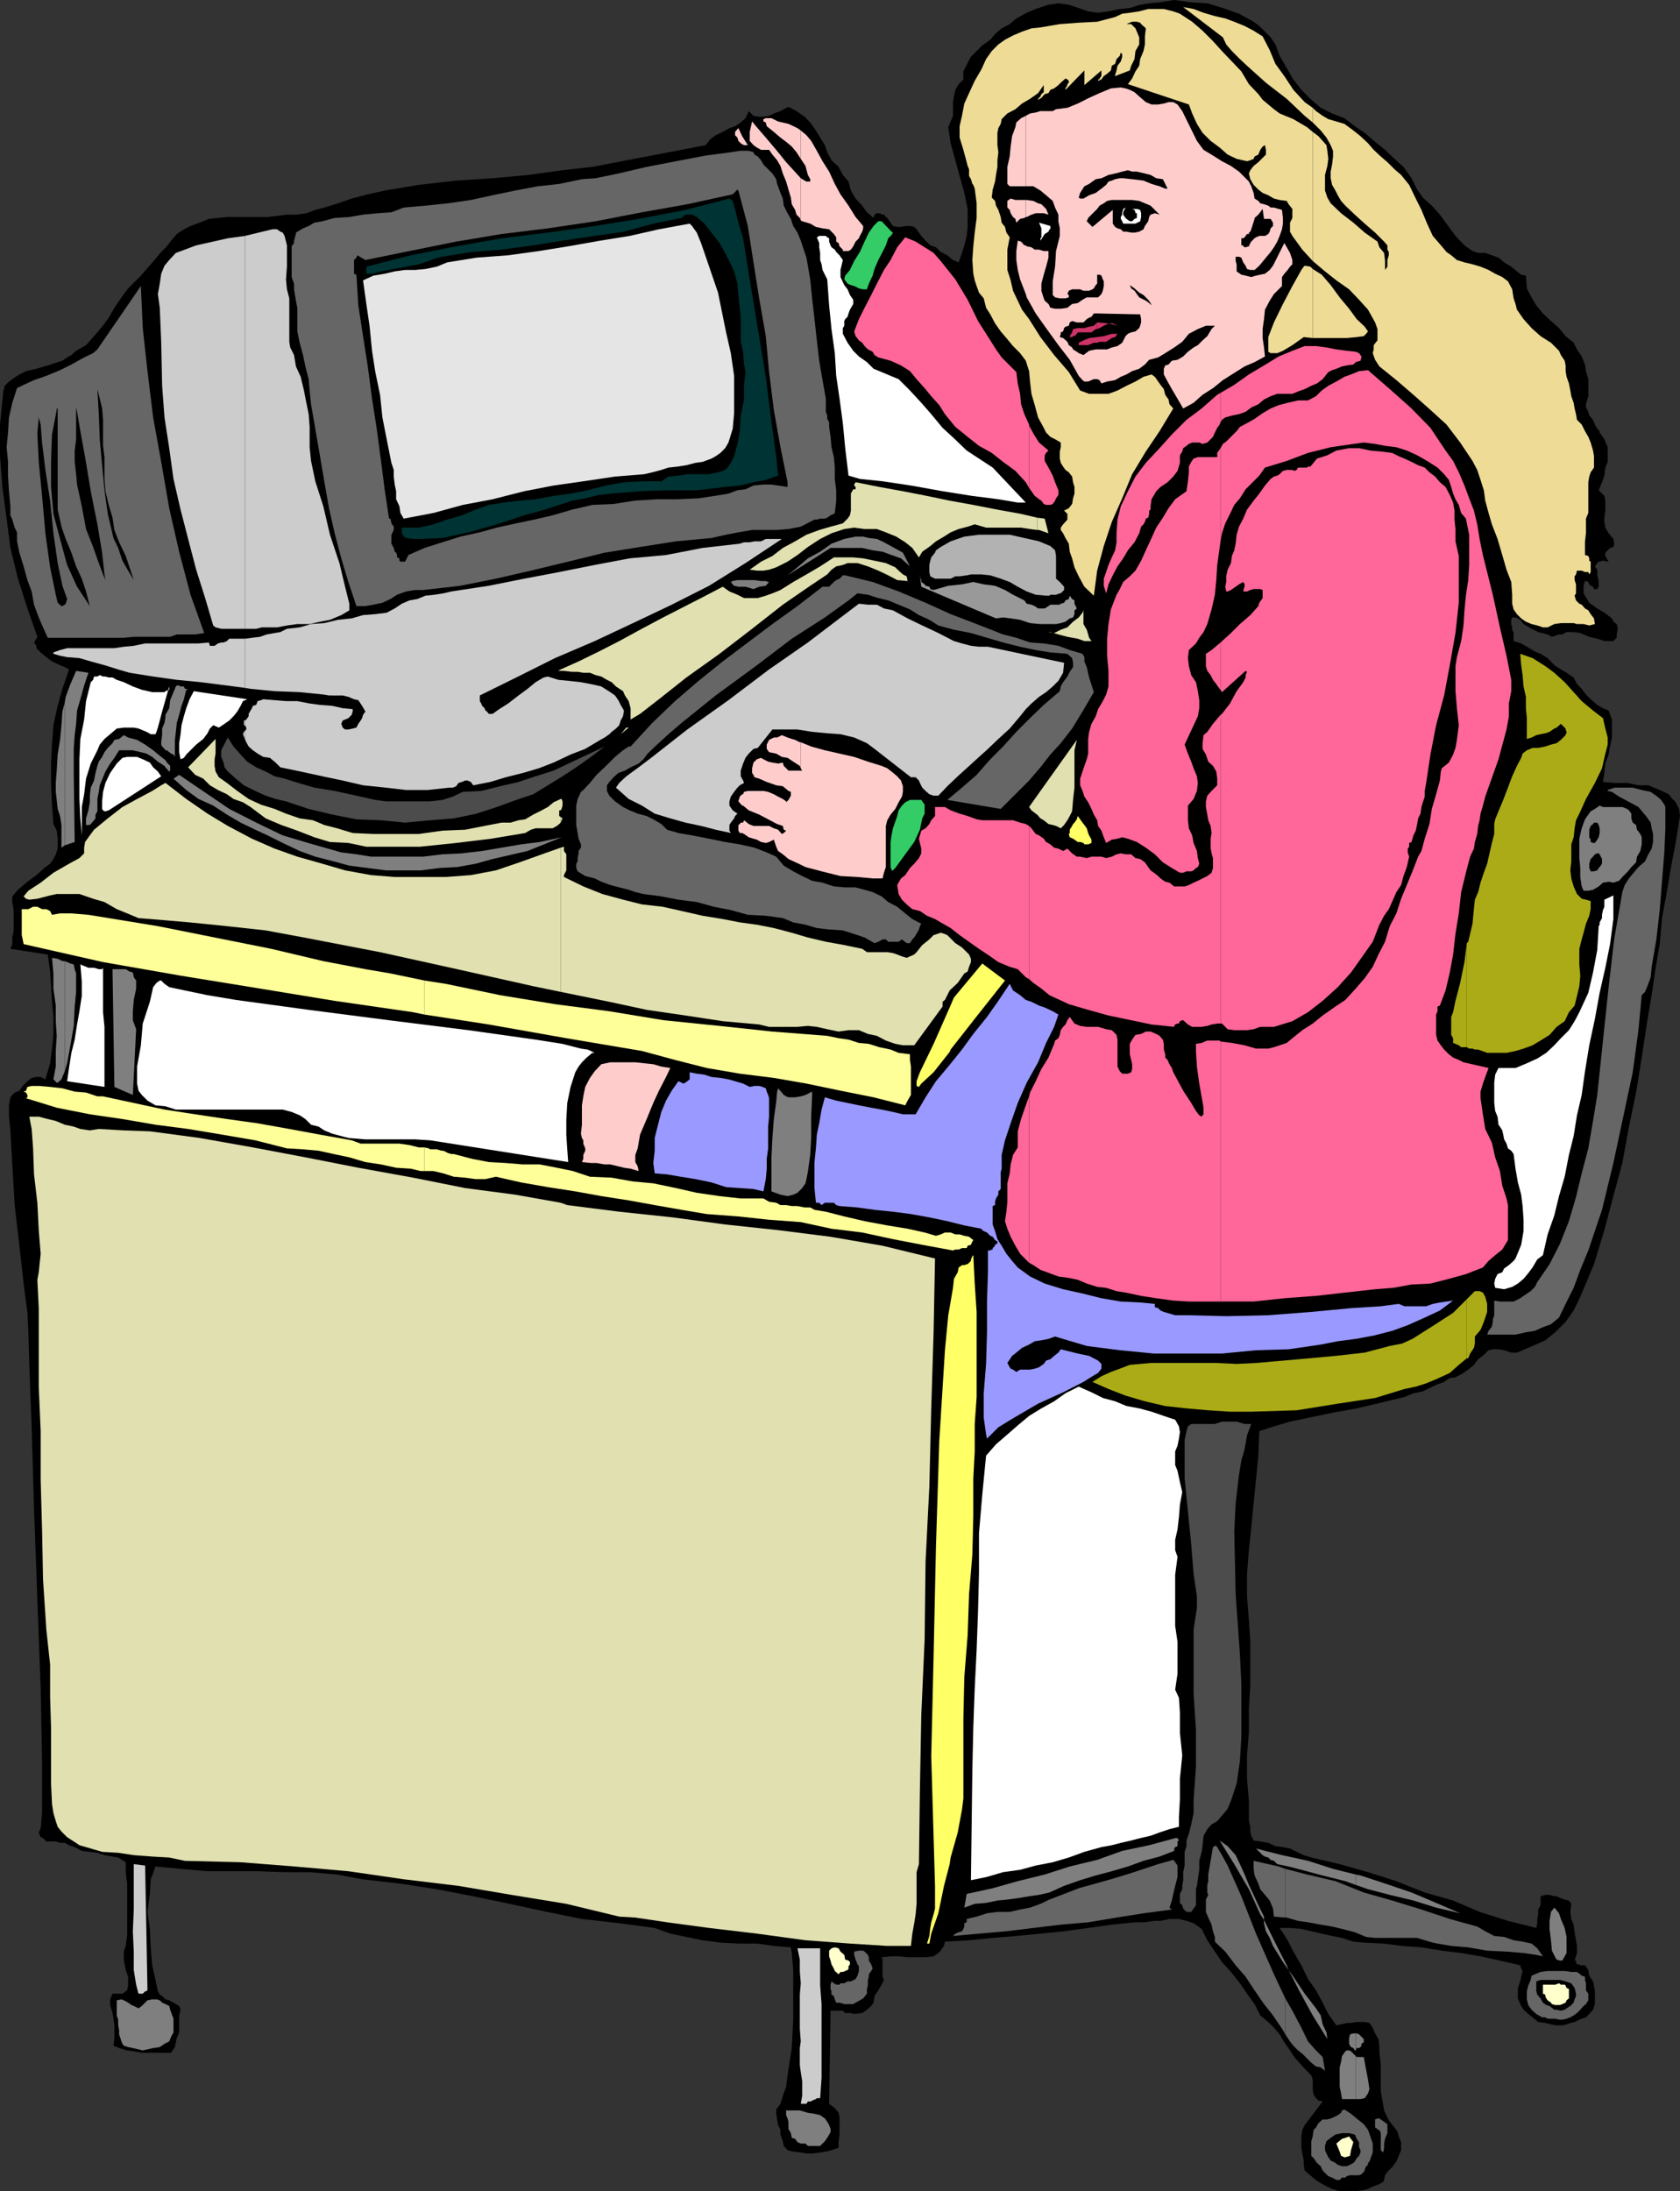 <svg xmlns="http://www.w3.org/2000/svg" width="355.398" height="463.5"><rect width="100%" height="100%" fill="#333333" stroke="none"/><path d="m284.398 25 2.204 1.7 2.097 1.402L290.9 30l2.1 1.7 2 1.902 1.898 1.699 1.704 2.398 1.199 2.403L301 41.8l1.898 1.699 1.704 1.902L306.5 48l1.398 1.902 1.903 2 1.699 1.2 1.2.398h1.5l1.402.5 1.398.5 1.2 1 1.5.902 1.198 1 .903.7 1 .199L323 61l1 1.902 1 1.7 1.398 1.699 1.704 1.601 1.699 1.5 1.398 1.7 1.7 1.398.703 1.402 1 1.5.699 1.7.199 1.398.5 1.7v3.6l-.5 1.7v.7l.5.902.2.8.8.899.398 1 .5.898.5.5v.301l1 1.402.704 1.7v3.097l-.5 1.203-.204 1.7-.5 1.398-.699 1.7 1.2 1.202.203 1V108l-.204 1.5v.902l.204 1.2.699 1.199 1 1.199.199 1-.2.7-.698.202-1 1v.7l.699 1.199-1.2-.2-.902.2-.3.3-.5.7.5.699v1.2l.3 1.202v1.2l-.3.5h-.7l-.199-.5-.5-.2-.3-.3-.2-.5-.5-.2h-.2l-.3 1v1.598l.3.5.9 1.5 1.698 1.2 1.5.902L341 130.8l.3.699.7.5.2.7v.5l-.2 1v.702l-.7.7h-1.902l-1.5-.5-1.699-.403-1.898-.797-1.403-.203h-1.5l-.898.5h-.7l-1.5.5-.902-.5-2-.5L324 133l-1.7-1-.698-.898-1-.5h-.704l-.199.5V132l.2.7v.5l.3.702v1.7l1.602.5 1.199.699 1.7 1 1.198.5 1.5.898 1.403 1.5 1.398.903 1.2.699 1.5 1 .703 1.398 1 1 .898 1.203 1 1 1.398 1.2 1.204.699 1.199.5.699 1.898V156l-.398 1.902-.301 1.7-.7 1.898-.203 2-.296 1.902 2.398.2h2.7l2.402.5h2.097l2.403 1L353 168l.8 1 .7.7.7 1.402.198 1.5-.898 5.5-1 5.3-.898 5.297-1 5.5-.5 5.5-.903 5.301-.8 5.5-.899 5.3-1.2 7.9-1.198 7.402-1.5 7.199-1.403 7.699-1.898 7-1.903 7.2-2.199 7.202-2.898 6.899-1.403 2.898-1.699 2.403L329 281.8l-2.102 1.699-2.699 1.2-2.097.902-1.204.5H319.7l-1.5-.5-1.199-.2h-1.2l-.902.2-1 1-1.199.898-.898 1.2-1.2 1-1.5 1-1.402.702h-.7l-.5.2-1 .699-1.398.5-1.5.699-1.602.8-2 .4-1.898.8-5 1.2-5.102 1.202-5 .899-4.8 1-4.302.898-3.398 1-2.102.703-1 .297-.199 5.203-.5 5.098-.5 5-.5 5.102-.5 4.8-.398 5v4.797l.398 5 .301 4.403v9.3l-.3 4.797v5.102l-.4 5v5l.4 4.601v4.297l.3 1.203v1l.2.899.5 1 1.402.199 1.699.3 1.5.7 1.597.2 1.5.3 1.403.7 1.5.702 1.597.5 6 1.399 6 1.699 6 1.902 6 2.399 6 1.699 5.602 2.402 6 1.899 6 1.5.2-1v-.899l.198-1v-1l.5-.902v-1.898l1-.301h.903l1 .3h.5l.898.399.801.3.898.2.5.7-.199 1.702.2 1.5.5 1.2.203 1.597.296 1.703.204 1.2v1.5l-.5 1.597h.296V415l.204.5h.5l.199.2h1l.699 1 .2 1.202.8 1.2.2.898.198 1.2v2.702l-.398 1.2-.8.898-.7.7-.898.3-.5.2-1 .5-.903.202-.8.297-.899.203h-1.2l-1.198-.203-1.204-.297-1.5-.203-1.199-1-.898-.699-1-.898-.7-1.2-.5-1.203V420.5l.5-1.398.2-1 .3-1.2-.3-.5-.2-.703-4.3-1-4.102-.898-4.097-.7-4.102-.5-4.3-.699-4.098-.3-4-.5-4.102-.2-2.2-.203-2.402-.797-2.097-.402-2.2-.5-2.203-.5-2.097-.5-2.403-.2H270.7l1.7 2.602 1.203 2.399 1.699 2.898 1.398 2.903 1.7 2.398 1.402 2.602L281 426l1.7 2.402 1-.203 1.198-.297h.903l1-.203h1.898l1 .203.7 1 .5 1.2.703 1.199.199 1.398v1.203l.3 2.899v5.5l.5 2.898.2 1.203.699 1.5.5.899 1 1.199.7 1 .198.902.5 1.2v1.699l-1 2.398-.898 1.203-1 1-.5.7-.2 1-.198.398-.801.5-.903.3-.5.2-1 .5-.699.2-1.898.3h-3.403l-1.597-.5-1.5-.7-1.7-1-1.203-1-1.398-1.198-.2-1.2V457l-.3-1.5-.2-1.2v-2.398l.2-1.402.5-1 3.8-5-.902-.2-.5-.5-.5-.698-.199-1v-2.2l-.3-.902-.7-.7-1.398-1.5-1.5-1.698-.903-1.403L271.7 432l-1-1.7-1.199-1.398-1.2-1.203-1.698-1.398-1.204-2.399-1.597-2.203-1.5-2.199-1.903-2.398L258.5 415l-1.5-2.2-1.602-2.398L254.2 408l-1.699-1.2-1.5-.5-1.602-.398h-2l-1.898.399h-1.398l-1.903.3h-2l-5 .5-5 .7-5.097.699-5 .5-5.102.5-5 .402-5 .5-5.102.297-.199.903-.699 1-.5.5-1 .699-1.7.199H192l-1.898-.2h-1.704l-1.898.2.2.5v3.602l.3.699-.5 1-.7 1.199-.8 1.2-.2 1.402-.5.699-.902.8-1 .7-1.699.199-.699-.2h-1.2l-.5-.5h-2.6l-.302 19.7 1.204.902.796 1 .204 1v3.598l-.204 1.602v1.199l-1.5.5-1.199.3-1.199.2-1.7.199h-1.198l-1.204-.2-1.597-.198-1.2-.301-.8-.899-.2-1-.5-1.402v-1l-.5-1-.203-1.2-.199-1.198v-.903l.903-1.199.5-1.7.699-1.898.3-2.402.899-5.8.3-6v-10.5l-.3-3.598-.2-1.2-3.6-.3-3.598-.5h-3.903l-3.8-.2-3.797-.5-3.403-.703-3.398-.699-3.301-1.2-7.5-1-7.898-.898-7.403-1.5-7.898-1.703-7.7-1.597-7.703-1.5-7.898-1.2-7.898-.902-5.301-1-5.801-.5h-5.3l-5.7-.2H43.898l-5.699-.5-5.3-.5-1 2.7-.2 3.102-.5 3.8.5 3.598.2 4.102.3 3.597.7 3.102.5 2.398.402.703.5.297.699.703.8.2.9.5.5.3.698.399.301.8-.3 1.2v3.601l-.5 1.2-.2.898-.199 1-.8 1.2H30l-1.7-.298-1.402-.203-1.699-.5-1.199-.5.2-1.597v-2.7L24 427l-.2-1.2-.5-1.698v-1.2l.5-1.203h2.098l.704-.5.296-.199.204-1.2v-1.698l-.5-1.403-.403-2v-1.898l.403-1.2.296-2.101v-11.098L26.602 396v-2.098l-1.602-1-1.2-.203-1.698-.297-1.5-.5L19 391.7l-1.7-.199-1.5-.8-1.198-.4-.903-.5h-1l-.898-.3h-2l-.7-.7-.5-.198-.402-1 .403-.903.296-3.199v-11l-.296-15.598-.704-18.703-.699-19-.5-17.297-.5-13.203L6 281.801l-.2-4.102L5 271.5l-.898-8-1-8.598-.5-8.601-.403-7.2-.3-2.902v-2.398l.3-1.7.403-.5.5-.5 1-.402.699-1 1-1 .898-.699 1-.2h.903l1 .5 1-3.398.398-3.101.3-3.102v-3.597l-.3-3.2-.2-3.3-.198-3.102-.5-3.598-7.903-1.203.403-1v-1.398l.296-1.5V192.5l-.296-1.7v-1.198l1.199-1.403 2-1.699 1.898-1.398 1.903-1.7 1-.703.699-1 .5-1 .398-1.199v-2.098L12 175.7l-.7-1.398-.3-4.102-.2-4.597V161.5l.2-4 .3-4.098.9-4.101 1-3.602 1.402-4.097-.903-.5-1-.403-1.699-.797L9.8 139l-1.198-1-.903-.898v-.5l-.5-.7.5-.8.2-.403-2.098-6-2-6.297-1.602-6.5-.8-6.203L.5 103 0 96.5v-6.7l.7-7 .3-1.198.898-.903.704-.5 1-.699 1.898-1 2.2-.5 2.402-.7 2.097-.698 1-.301 1-.7.903-.5 1-.902L18.199 73l1.7-1.898 1.703-2L23 67.199l1.2-2.097 1.5-2.2L27.101 61 30 58.102l1-1.2.898-1 1.204-1.402 1-1.2 1.199-1.198.898-1.2 1.2-1.402 1.5-1 1.402-.7 1.898-.698 2-.801L48 45.902h8.602l4.097-.5h2.2l1.902-.3 1.898-.7 1.903-.5L71.5 43l2.898-1 3.403-.898 3.597-.801 7.204-1.2L96.5 38.2l7.7-.5 7.6-.699 7.2-1 6.3-.7 24-4.6.9-1.2 1.198-.898 1.5-.7 1.403-.8 1.199-.403 1.2-.797 1-.902.698-1.5 1 1 1.204.2h.898l1.2-.2 1-.5 1.402-.5.699-.398 1-.5 1.699.898 1.7 1.2 1.198 1.202 1.204 1.7.898 1.5 1 1.597.5 1.5.898 1.703 1.5 1.399.903 1.699 1.199 1.402.5 1.899L181 42l1.398 1.5 1 1.402 1.403 1.2.199-.7.5-.3h.5l.7.3h.3l.398.5.301.2.7 1 .5.699.902.199h.8l.899-.2h1l.898.2.5.5 1 1.402.903 1 1 1 1.199.399 1 1 1.398.699 1.204 1 1.199.5.699-2 .5-1.598.5-2 .2-1.902v-3.8l-.7-3.4-1-3.6-.898-3.298-1-3.601-.5-3.399.5-1.203.5-1.199v-2.898l.199-1.2.3-1.402.7-1.2 1-1v-1.698l.699-1.403.898-1.699 1.204-1.2 1.199-1.198 1.699-1.2L210.7 7l1.198-1 1.704-.898 1.398-1.2 2.2-1.203 1.902-.797L221.8 1l2.097-.3 2.204.3 2.097.7 2 .702 2.102.297 2.199-.297 2.398-.5L239 1.7l2.2-.7 1.902-.3L245.3.5l3.097-.5L252 .5l3.398.2 3.301 1 3.403 1.202 3.097 1.7 1.2.898 1.203 1.2 1.199 1.202 1 1.5.898 2.399 1.5 2.601 1.403 2.399L275.3 19l1.898 1.902 2.2 1.899L281.8 24l2.597 1"/><path fill="#eddb96" d="M277.7 71.5h7.198l2.102-.2 1.5-.198.5-.5.398-.5-.699-1L287 67.5l-1.602-2.2-2-2.398-1.898-2.601-1.898-2.2-1.903-1.199V71.5"/><path fill="#eddb96" d="m277.7 56.902-.5-.5-1.2-.203-.2.203-.5.7-1.902 3.398-2 3.8-1.898 3.9-1.2 3.1v3.102l.5.297h1.4l1.198-.5 2-1.199 2.403-1.7 1.898.2V56.902m.001-1.702 2.6 2.202 2.4 1.899 2.698 1.898 2.102 2.203 1.898 2.098 1.5 2.7.5 1.402V72l-.796 1v.902l-.204.797.5 1.403.903 1.398 3.597 2.902L299 83.5l3.602 3.2L306 89.8l2.898 3.802L311.5 97.5l1 1.902.7 2.098.698 2.2.301 2.202.7 2.598.703 2.402L316.8 114l1 3.402.898 3.098 1 2.602.2 2.699v1.898l.3 1.203.7 1 .902.899 1 .699 1.199.5 1.2.3 1.198.4h1l1.403-.7 1.398-.2h2.7l.703.2H335l1.2.3 1.198-.3-.199-1.2-.699-.898-.5-.8-.7-.403-.698-.797-.5-.203-.704-.699-.296-1 .296-.5v-1.898l-.296-.903v-.797l.296-.402.204-.8h1l.699.3H336l.2.5.3-.5v-2.2l-.3-.198v-.5l-.2-.5-.7-.2V114.5l.2-1.7v-3.1l.5-1.2V102l.2-1.2.3-.898.7-1V96.5l-.2-1.2-.5-1.698-.5-1.2-.7-1.203-.698-1.398-1-1-.204-1.2-.296-1.199-.204-1.203-.5-1.398-.199-1.2-.3-1.5-.5-1.402-.2-1.199v-1.2l-.199-1-.8-1.198-.4-.903-1.698-1.699-2.204-1.398-1.898-1.7-1.7-1.902-.698-1-.704-1-.296-1.2-.403-1.198-.3-1.903L319 59.5l-1.2-.898-1.5-.7-1.402-.8-1.699-.7-1.699-.5-1.7-.402-1.6-.5-1.2-1-1-.7-1-1.198-1.898-2.2-1.204-2.601-1.199-2.899L299.5 42l-1.398-2.898L296.398 37 295 35.8l-1.5-1.5-1.398-1.198-1.5-1.403-1.204-1.398-1.597-1.5-1.5-1.2-1.903-1.402-3.398-1-1.2-.699-1.402-1-.699-.7v3.102l1.7 1.7 1.203 1.5.898 1.597.5 1.203v1.2l-.2 1.699-.3 1.5v1.398l.3 1.403.7 1.199.5 1 .7 1.199.902 1 2 1.902 2.097 1.899 2.2 1.898 1.902 1.903.699.8v.899l.3.5V54l-.3 1v1.402l-.5.7v-1.903l-.2-1.699-1-1.2-.402-1.198-2.699-1.903-2.398-2.097-2.602-2L281.5 43l-.7-1.2-.5-1.5V37l.5-1.898.2-1.5-.2-1.7-.198-1.203-.801-.898-.903-1-1.199-.899V55.2"/><path fill="#eddb96" d="m277.7 27.902-1.2-1-2.898-1.703L270.699 24l-1.199-.898-2.398-2-.903-1.2-2-2.101-1.597-2.7-2-2.101-2.102-2.2-1.898-2.1-2.204-2.2-2.199-1.898-2.597-1.7-1.403-.5-2-.5h-3.3l-1.899.5-2 .297-1.602.203-1.5.7-3.796 1-3.903.199-4 .3-4.097.7-1.903.199-2 .7-1.898.8-1.7.902-1.402 1-1.398 1.399-1.2 1.699-1 2.2-1.402 2.402L205 19.699l-1 2.203-.5 2.598-.5 2.2v2.402l.8 2.597.7 2.602.2.8.3.7v1.398l.398.703.301 1 .2.2.3.8.403 3.098v3.102l-.403 3.097-.3 2.903-.2 2.898.2 2.902.3 1.399.403 1.199.5 1.402 1 1.2.5 2 .898 1.398 1 1.902 1.2 1.7 1.198 1.398 1.403 1.7 1.5 1.5L217 76.3l.7 2.2.198 2.2.301 2.6.7 2.4.703 2.6 1.199 2.2.5 1 .898.902 1 .5 1.2.7v1l-.2.898V97l.2.902.5.797.5.703.703.5.699.899L227 102l.3 1v1.402l-.3 1-.2 1.2-.698.898-1 .5.699.7v1.202l-.7.797-.203.203-.5.7v.5l.5.699.5 1 .704 1.199.199 1.7.5 1.402.5 1.898.898 1.902 1.2 2.2 2 1.898.703-5.3 1.398-5.2 1.7-5.098 2.198-5 2.102-5.101 2.898-4.801 2.903-4.3 2.898-4.798-.8-.902-.2-1-.699-1-.3-1.2-.7-.898-.5-.703-.7-1-.698-.5-1.704.5-1.699 1-1.898.903-1.903 1-1.898.699h-4.102l-1.898-.7-2.398-3.902L223 75.102l-2.898-3.801-2.403-3.801-1.5-2-.898-1.898-1-2.102-.5-2.2-.7-2.198V52.8l.5-2.602-.703-1-.296-1.199-.704-.898-.199-1.2-.5-1.5-.5-.902-.199-1-.7-.7.2-1.698.5-1.7.2-1.402.3-1.7v-1.398l.2-1.703-.2-1.5v-2.597l.2-1 .5-.903.198-1L213.102 24l1.699-.898 1.398-1.2 1.7-1 1.703-1.203L220.8 18v1.5l-.5.402-.2.5-.3.297-.2.203v.2l.7-.403.699-.797.8-.203.4-.699.8-.3.898-.7.5-.5 1-.898.403.199.3.3v.399l-.3.3v.2l-.403.7v.3l4-4.098V18L233 14.902v1.2l-.398.5v.199h-.301v.3l.699-.3.5-.7.7-.5.8-.699.2-1 .698-.402.301-1 .7-.7.203-.698.296.398v.5l-.296 1-.704.902-.199 1-.3 1v.2l3.101-1.2.3-1 .7-1.402.2-1.7.8-1.398v-1.5l-.5-1.203-.3-.699-.9-.898h-1l.7-.301.5-.2h1l.7.2.198.3.801.7.2.199-.2 1.7v1.702l-.3 1.399-.7 1.699-.199 1.402-.8 1.2-.7 1.5-.898 1.199 12.898 4.3.7 1.899 1 2.2 1.198 1.902 1.704 1.699L258 31.199l1.7 1.5 1.902.903 2.199.5.699-.2.7-.3.198-.5.801-.403.2-.5.203-.5.5-.699.5-.3.199 1v1l-.403.402-.796.8-.403.399-1 .8-.699.899-.3.7.3 1.202.7 1.2 1 1 .902.699 1.199.5L269.5 42l1.2.3 1.5.2.402.7.796 1v1.902l-.5 1V49l.5.902 2.102 2.899 2.2 2.398V27.902m0-5.102-1.7-1.198L273.602 19l-1.903-2.898-1.898-2.602-1.2-2.898-1.5-2.903L265.2 6.5l-1.898-1-2.2-.898-1.902-.7-2.199-.5-2.398-.703-2.102-.797-2.2-.402 8.4 6.402.698 1.5 1.204 1.399L262.3 12.5l1.5 1.402 4 3.598 4.398 3.402L276 24.5l1.7 1.402v-3.101"/><path fill="#fff" d="m227.8 18.7-1.5 1.202 1.5-1.203"/><path fill="#fcc" d="m135.102 247.7-1.704-.5L132 247l-1.2-.3-1.698-.4h-1.204l-1.699-.3H125l-1.898-.2.296-.698v-.801l.403-.899v-.5l-.403-1v-.703l-.296-.5-.204-.898.204-1.899v-4.101l.296-1.899.403-2 1-1.902 1-1.398 1.398-1.5 1.903-.403h5.296l1.903.203 1.898.2 1.7.5 1.902.3-.903 1.899-1.5 2.898-1.199 2.602-1.398 3.398-1.403 3.301-.5 2.902-.5 1.399v1.5l.5.898.204 1M157 176.2l.398.202 1 .7 1 .3.704.2.898.5 1 .199.7-.2 1-.5.5 1.5.402.899 1 .7 1.199 1 2.597 1.202V163h-2.597l-1-1-.2-.7-1 .2-1.203-.2-.898-.198-1-.5-.5-.301-.898.3-.704.7-.296 1.199v1l.296.402.204.5 1 .297 1.597.703 2 .7 1.403.199 1.199 1 .5.199v.8l-.5.9-.5.5h.3-.3v-.2l-.7-.5-1-.5-.902-.5-1.199-.5-1-.2h-3.3l-.802.2-.199.5H157v2.402h.2l1.198 1 2.204.899 3.796 2 1.204.398.199.801.5.2-.5.5-.403.202-.796-.902-.903-.3-1-.5h-3.3l-1-.4-1-.8-.2.5H157v2.2m0-2.2h-.3l-.2.3-.3.2v1.2l.3.5h.5V174m0-6-.5.5-.3 1 .8.902V168m0-137.5.398.2h.801L157 28.8v1.7m0-1.7-.8-1.698-.7.8v.7l.5.5.2.699.5.5.3.199v-1.7m12.398 154.102 1 .5 3.403.899 4 1 3.597.199 3.204.3h2.097l.301-1.198.398-1.2V174.7l.301-1.199.7-1.2 1-1.198.703-1.403.699-1.199.199-1v-1.2l-.398-1.198-.801-.903-1.2-1-.902-.699-1.199-.5-2.898-.898-2.903-1-3.097-.7-3.102-.703-2.898-.797-2.204-.902v5.5l.301.5h-.3v19.902"/><path fill="#fcc" d="M169.398 157h-.199l-1-.5-.699-.2-.898-.3-1.204-.5-1 .5h-.699l-1 .5-.5 1v.902l.5.7 1.5.3 1.2.7 1.203.199 1.199.8 1.398.899.2.5V157m-.001-110.398.301.199 1.7.5 1.203.699 1.398.3 1.398.2 1 1 .5.7v.902l.5.3.204.7.699.699v.3h1.199l.5-.3.5-.7.5-1 .7-.699.198-.5.5-.902.204-.7v-.5L181 45.903l-1.5-2.402-1.7-2.398-1.198-2.2-1.204-2.601L174 34.1l-1.2-2.199-1.198-2.101-1-1.2-1.204-1v6l1 1.5.5 1.899.5.902v.5h-.796l-.403-.203-.8-.5v8.903"/><path fill="#fcc" d="m169.398 37.7-.898-1-2.2-2.4-2.1-2.6-2.2-2.598-1.898-2.2-1-1.203-.5 2.203v1.899l.796.898.704.5.898.5h1.7l.698 1 1 1.203.704 1.2.5 1.597.699 1.703 1 3.399.199 1.398.7 1.203.3 1 .7.7.198.5v-8.903m0-10.097-.699-.5-1.898-.903-2.2-.5L163.2 25H162l-.5.2v.5l.5.202.2.797 1.5 1.203 1.402 1.2L166.3 30l1.199 1 1 1.2.898 1.402v-6M217 62.2l.2.702 1.902 3.399 2.199 3.101L223.898 73l2.403 3.102 1.898 3.398.801.902.398.297h.801l.7-.297.5-.203h.703l.5.203.398.7 1.2-.403 1.698-.297 1.204-.703 1.199-.5 1.199-.699 1.5-.5 1.2-.898.902-1 1.898-.5 1.5-.903 1.898-1.199 1.704-1.2 1.398-1.698 1.898-1 1.704-.7H257l-.7.7-.902 1.5-1 .898-1 1-.898.5-1.2.902-1 1-1.198.7-1.204.199-.699.8-.699.2-.3.699v1.2l.8 1.5.898 1.6.704 1.2 1 1.7.699 1.202L252.5 85.2l1.898-1.699 2.204-1.398 2.097-1.7 1.903-1.203 2.698-1.7 2.097-.898 2.204-1.2-.204-1.902-.296-2v-1.898l.296-2.102.204-2 1-1.898.898-1.403 1.7-1.699v-1.898l.5-.7.698-.8.5-.7.5-.5V55l-.5-1.5-1.199-2.098-2.398 4.797-.7.903-1 .8-1 .2-.902.199-1 .3-1.199-.3-.898-.2-1-.699v-1.5l-.204-.703v-.898h.704l.5.199.398 1 .5.7.3.702.7.2h.898l1-.903L267.8 54.5l1-1.2.699-1 .7-1.198.5-1.2.5-1.402.198-1.2v-1.198l-.199-1.7-.699-.203-1-.297h-.7l-.5-.402-.902-.3-.796-.2-.403-.5-.8-.5-.2-1.2-.5-1.398-.5-1-.699-.703-1.398-1.398-1.704-1.2-1.898-1-1.898-1.199-2-1.203-1.403-1.898-3.097-6.301-1-1.398-.903-.5h-1l-1 .3-1.199.2h-1.398l-1.204-.5-1.398-1.2-1-.902-1-.5-.898-.3-1-.2-2.102.2-2.398 1-2.204 1L228 21.901l-2.2.899-2.402.3-.699.399h-2.597l-1 .3-1.204.2-.898.5v14.902h1.602l1.5.899 1.199 1 1.398 1.199.5 1.402.7 1.5V46.8l.3 1.5v1.601l-.8 3.2-.2 3.3-.5 3.098v2.902l.5.5 1 .2h1.2l.703-.2v-.5l-.301-.203.3-.699.7-.3h1.699l.7.3h1.198l.704-.3.296-.2.403-.7.3-.3v-1.898h.5l.399.199.3.8.2.399v1l-.2 1-.3.7-.7.702h-2.402l-.898.5-1 .7-1.2.199-1 .8-1.402.2H223.2l-1-.2-.398-.8-.801-.7-.2-.5-.5-1.601V60l.5-1.898.5-1.7.5-1.902v-1.398h-1l-1-.301h-.902l-.699-.5-1-.2-.199-.199V62.2M217 51.902h-.3l-.7-.8-.7-.2-.3 2.2V55l.3 2.102.5 2 1.2 3.097V51.902"/><path fill="#fcc" d="M217 45.902h.2l1-.5.902-.3h1.699l1 .3-.5-1.203-1-1-.7-.199-1-.5-1.402-.2H217v3.602"/><path fill="#fcc" d="M217 42.3h-2.2l-1-.3-.698.5v1.402l.5.5.199.7.5.8.5.399.199.8.8-.8.9-.2.3-.199v-3.601m0-17.801-1 .5-1 .902-.2 1-.698 1.899L213.8 31l-.2 2.102-.5 2.199v3.601l.5.5h3.4V24.5"/><path fill="#666" d="m164.398 38.902.704 1.899.5 1.199.199 1.5.8 1.602.7 1.199.5 1.5.898 1.398.7 1.703 1.203 3.598.796 4.602.403 4 .5 4.398.5 4.5.5 4.3.699 4.102.7 3.899v2.8l.3.801v.7l.398.699v1l.301 2.101.2 2.2.5 2.097.203 2.203v2.399l.296 2.398v2.203l-.296 2.598-.204.2-.699.3-.699.5-.5.2h-1l-.7.202h-.5l-2.902 1.5-2.597.5-2.602.2h-5.097l-2.903.5-2.597.5-3.102.699-7.5.699-7.602 1.2-7.5 1.202-7.699 1.899-7.898 1.898-7.403 1.703-7.5 1.5-7.898.899h-1.7l-1.902.3-1.898.7-1.398.898-1.704.801-1.898.402-1.7.297h-1.902l-1.699-5.097-1.5-5-1.398-5.301-1.2-5.301-1-5.7-.902-5.3-1-5.8-.898-5.2-.301-2.898-.2-2.403-.698-2.699-.5-2.398-.704-2.602-.5-2.398v-5l-.296-1.5-.204-1.2L62.2 61.2V60l-.5-1.398v-6.5l.5-.7v-.5l.2-.703.203-.699v-.3l1.5-.9 1.199-.5 1.199-.698 1.7-.301 2.6-.7 3.098-.199 2.903-.5 3.097-.3 2.903-.2 2.597-1L90 43.5l4.8-.5 4.802-.7 4.597-1 4.801-1 4.8-.898 4.5-.5 4.802-1L126 37.7l4.8-1 6-1.398 6.2-1.2 6.3-1.199 5.302-.703 1.898-.297h1.898l1 .297.204.5.699.403.699.8.5.899 1.898 1.898.801 1.203.2 1M43.2 133.902l-1.9.297h-3.902l-1.398.5h-7.7l-2.1.203H10.101l-1-2.203-.903-2.097-1-2.7-.5-2.8-.898-2.403-.8-2.898-.898-2.899-.5-2.402v-1.898l-.5-1-.204-.7-.296-1-.403-.902v-1.898l-.3-3.2-.2-3.101v-3.102l-.3-3.097.3-3.102.2-3.2.703-3.1 1-3.098 1.398-.7 2.2-1 2.6-.902 2.9-1.2 2.402-1.198 2.699-1.5 1.898-.903.903-.797L29.8 60.5l.398 8.902 1 9.098 1.2 9.8 1.703 9.4 1.699 9.8 2.097 9.2 2.403 9.1 2.898 8.102"/><path d="m234.5 38.402-.5.7-1 .8-1.2.899-1.402.5L229.2 42h-.699l-.3-.2.3-1 .898-1.398 1-.5 1.403-1L233 37.7l1.5-.699 1.398-.3 1.5-.4 1.204-.3.898.3h1l1.7.4 1.198.3 1.204.7 1.398.202 1 2h-.5l-1.2-.5-1.698-.5-1.704-.703-2.398-.297-1.898-.203h-.704l-1 .203-.699.297-.699.203M156.2 40.3l2 7.5 1.198 7.7 1.204 7.602 1.398 8 .7 7.597 1 8 1.402 7.903 1.5 7.398v1l-2-.3-1.403-.2h-1.898l-1.903.2-1.699.8-1.699.2-1.898.702-1.704.297-4.597.703-4.5.2H139l-4.8.3-4.4.7-4.5.199-4.3 1-4.102 1.199-3.898.902-3.8.797-4.098.903-3.602 1-4.102.898-3.796 1.2-3.801 1.202-3.403 1.5-.699 1.399h-1l-.199-.2v-.5l-.5-.199v-.5l-.2-.5-.3-.203-.2-.797-.5-.902v-1.898l.5-1v-.7l-.5-.703-.198-1H82.3l-.903-6-.796-6.199-.903-6.8-1-6.4-.898-6.8-1-6.398-1-6.5-.403-6.5-.5-.2V55l.5-.5.204-.5 1.699 1 9.3-1.898 9.899-2 9.602-1.602 9.796-1.2L126 46.8l9.8-1.898 9.598-1.703L155 41.102l1-1 .2.199"/><path fill="#033" d="M164.602 100.602 162 101.5l-2.602.5-2.898.7-3.102.3-6 .7h-6l-6 .202-6 .5-2.699.297-2.898.703-2.801.5-2.7.899-3.1 1-4.302 1.199-5.796 1.902-6 1.7-5.5 1.199L88.8 114h-1.403l-1.5-.2-.5-.3-.398-.7v-1.198h3.602l3.097-.7 2.903-1 3.097-.902 2.903-1.2 2.796-1 3.204-.5 3.296-.398 3.403-.3 3.8-.7 3.598-.5 3.602-.703 3.898-1L132 102l4.102-.2h3.796l1.5-1 2.102-.198 1.898-.301H150l1.898-.399 1-.3.5-.2.704-.703.5-.797.699-1.402.699-2.598.5-2.703.2-3.297.698-3.402v-3.098l.301-2.703-.3-1.597-.2-2.7-.5-2.101v-5.102l-.199-2.097-.3-2.7L156 60l-.7-2.598-.698-1.5-1.204-2.402-1.199-2.098L150.5 49.2l-1.5-1.898-1.602-1.399-1-.5H145l-.8.7-6 1.199L132 49l-6.2.902-6.8 1-6.2 1-6.698.899-6.301.5-6.2 1-1 .199-1.902.7-2.097.702-2.704.5-2.597.5-2.7.5-1.902.5H77.5v-1.5L86.898 54l9.602-1.898 9.602-1.7 9.796-1.203 9.903-1.398 9.3-1.5L145 44.402 154.3 42l.7.5.5 1.7.7 2.902 1 3.3 1.402 8.7 1.699 10.3L162 79.7l1.2 9.602 1 7.199.402 4.102"/><path d="m245.3 45.402-1-.3-.902.3-.296.5-.204.899-.699 1-.3.699-.899.5-1 .2h-.7l-1-.2h-.698l-.5-.5-.704-.2-.5-.3-.5-.7v-2.898L231.102 48l-1.204-1.2.301-.698 1.903-1.903.5-.699.898-.5.7-.5 1-.2h4.3l1.5.2 2.398 1 1.903 1.902m22.301 4.5h-1.204l-.699.297-.3.203-.7.7-.199.3-.3.7-.7.199h-.2l-.3-.2v-.199h-.398v-1.5H263l.3-.203.2-.297.3-.402h.4v-.3l.3-.2.2-.5.698-2.2v-1.198 1l.801-.7.903-1.203.296 2.102h1.403l.5.8v.7l-.5.5-.2.699-.3.5-.7.402"/><path fill="#e5e5e5" d="m150.5 97-1.898.7-1.5.202-1.903.5-1.898.297-1.903.203-1.5.5-1.898.5-1.7.399-6.198.5-6.704 1-6.296.898-6.204 1.203-6.699 1.7-6.3 1.199-6.2 1.699-6.3 1.2-.7-1.2-.199-1.398-.7-1.5v-1.7l-.3-1.402-.2-1.7v-1.398l-.5-1.5-1-5-.902-4.601-.5-4.801-1-4.8-.699-4.5-.5-5.098L77.5 64.3l-.7-5 2.2-1 2.398-.399 2.102-.5 2.2-.3h2.1l2.2-.2 2.398-.5 2.204-.902 6.199-1 6.699-.5 6.5-.898 6.2-1 6.8-1.2 6.2-1 6.198-1.402 6.5-1.2.5.5 1 1.4.903 2.202 1 2.899 2.597 7.601 1.704 8.399 1 4.398.699 4.801v7.902L155 90.7l-.898 2.903-.704 1.199-1 1-1 .699-.898.5"/><path fill="#fff" d="M222.2 47.8v.7h-.2l-.2.5-.8.5-.898 1.402v-.5l.199-.203v-1.898l-.2-.5-.3-.7 2.398.7m18.301-1.699v-1h-.3v-.2l-.2-.5-.5-.203h1l.7.203.198.7v.8l-.199.899-1 .5h-2.597l-.204-.5-.296-.5v-.399l.296-.5v-.5l.204-.5V44.2l.5-.297-.5 1v.5l.5.7.199.199.699.5h.5l.5-.5.5-.2M306.7 49l1.198 1.2L306.7 49M179.8 65.5l-.3.8-.2.7-.5.5-.198.402v1l-.301.5v1.2l1 1.898 1.199 1.7 1.2 1.202 1.698 1.2L184.801 78l1.699.7 1.898.8 1.704.7 2.398 2.402 2.398 2.597L197 87.602l2.398 2.898 2.403 2.2 2.699 2.6 2.602 1.7L210 98.902l7 7.399h-1.7l-4.1-.7-5.5-.699-6.302-1-6.699-1.203-6-.898-4.8-.5-2.399-.7-.7-5.8-.5-5.301-.698-5.2-.704-4.8-.296-4.8-.704-5.098-.5-5-.398-5.5-1-2-.2-1.2-.3-.902v-1.5l-.2-1.2v-.898l-.5-1.203.5-.297h1.4l.3.297.398.203v.7l.301.8.2.399.703.5.296.5.704.699.199.3.5.7-.5 2.102v1.5l.8 1.699.7.898.5 1.203.699 1v.899l-.7 1.199"/><path d="m239 60.3 1 .7 1 .902.898.5 1 1 .5.7.204.5h.5-.5l-.5-.5-.704-.5-1.398-.7-.5-.703-.5-.699-.7-.5-.3-.7m2.2 6.2.198 1v.7l-.199.702-.199.5-.8.7-.9.199-.698.3-.5.5-.704 1.399-1 .7-1.199.3-1 .402h-2.398l-1.403.297-1.199.903-1-.403-.398-.297-.801-.5-.2-.402-.698-.5-.301-.7-.903-.8-.699-.2.2-.698V70.3l.5-.2.203-.699.296-.3.704-.2.199-.703.5-.297 1 .297h1.398l.7-.699.5-.3.5-.2.5-.7h.703l9.097.2"/><path fill="#c36" d="m232.102 72.5.5-.2H234l1.2-.8.698-.2.5-.698H235.2l-1.699.5-1.398.199V72.5m-.001-1.2-1.704.2-1.199.5-1 .5v.5h2l1.2-.5h.703v-1.2m0-1.698.5-.2.898-.5 1-.5-2.398-.203v1.403"/><path fill="#c36" d="m232.102 68.2-.704.702-1 .2-1 .3H228l-1 .2-.2.699-.5.8v.2h.5l.2-.2h.3l.5-.5.2-.3h2.898l.903-.7h.3V68.2m2.399.202 1.898.5-1-.5zm0 0"/><path d="m28.3 122.7-1.198-2-1.204-2.098-.898-2.7-1-2.101-1.2-5.102-.698-5-.5-5.297-.5-5.5-.204-5.3-.296-5.301.5 2 .5 2.101.199 2.399v5.5l.3 2.398v4.602l.2 2.601.699 2.899.8 2.699.4 2.602 1 2.597 1.402 2.903.796 2.398.903 2.7m-6.001 0-.5-1.2-.902-2.398-1.199-3.403-1.5-3.797-.898-4.8-1-4.602-.2-2.2-.3-2.6v-2.4l.3-2.398V86.2l.2.903L17 91.2l1 5.5 1.2 7.203 1.402 7 1 6 .5 4.598.199 1.2M19 128.2l-2.7-4.098-2.1-4.602-1.5-5.5-1.4-5.3-.5-5.7v-5.5l.2-5.598 1-5.203v-.297h.2v21.399l.8 3.601.898 2.598 1.204 2.902 1 2.899 1.199 2.601.898 2.7.801 3.097"/><path d="m14.2 126.7-.302 1-.199.202-.5.297H13l-.8-.699-.4-1.7-1.198-5.8-1-7.2-.704-7.898L8.2 97.7l-.3-6 .3-3.398.403 1.5.296 3.8.704 5.801 1 6.5.699 6.899.898 6.3 1 4.801 1 2.797"/><path fill="#f69" d="m217.7 267.102.902.5 1.5 1 3.796 1.398 2.204.3 1.898.4 1.898.8 2.204.7 1.898.202 2.2.7 1.902.3 3.296.7 3.204.5 3.597.5 3.301.199h6.7v-55l-.2-.2h-2.602l-1.199.5-1.199.2v1.5l.2 3.3.5 3.598.698 3.903.204 1.199v1.398l-.204.203-.199.297-.5-.297L253 235l-1-1.7-1.7-2.6-2.1-3.9-.302-.898-.5-.8-.199-.403-.199-.5-.5-.5V223l-.3-1v-1.2l-.2-.898-.7-.8-.698-.403-1.204-.5h-1l-1 .5-1.199.203-.699 1-.5.899V223l.3 1.2.2.902v1l-.2.699-.698.3h-1.204l-.296-.3-.204-.2-.5-1v-5.699l-.199-1-1-1L234 217.7l-1.7-.5h-2.402l-1.398-.2-1.2-.5-1-1.398-.5.699-.402.898-.5.5-.5.703-.199 1-.3.7-.7.5-.199.699-1.2 2.898-1.5 2.403-1.198 2.597-1.204 2.403-.199.8v35.2"/><path fill="#f69" d="m217.7 231.902-.7 1.899-1 2.898-.7 2.602v3.398l-1 1.602-.5 2-.198 1.898-.5 2.102v3.898l-.204 2.102-.296 2 .5 1.601.699 1.7 1 1.898 1 1.7 1.199 1.202.7.7v-35.2m0-24.8.902.8 1.699 1.2L222 210.5l4.102 1.902 4.097 1.2 4.301 1.199 4.8 1 4.302.898 4.796.5V217l.204-.3.5-.2h.296l.204-.5.5-.2h.199l1 .9.898.5h2l1.2-.2.902-.3 1.199-.2h.7v-65.3l-1.598 1.902-1.204 1.699-.796.699-.204 1.7v1.202l.704 1.2.5 1.5 1 .898.699 1.2.199 1.5v1.402l-1.2 1.199-.902 1-.296 1.199v1.2l.296 1.6.204 1.2.5 1.2.199 1.5-.2 1.202v1.899l.2 1.199.3 1v2.102l-.3 1-.903.699-2 1-.898.398-1 .5-.898.301h-2.204l-1-.8-.898-.2-1-.7-.5-.5-.898-.698-.704-.5-.5-.7-.699-1-1-.703-1-.199-.898-.8h-1.2l-1-.2-.902.2-1 .5-1.199.3-1-.3h-2.102l-1 .3-1.398-.3h-.7l-1-.7-1-1-.902.5-1-.5-.898-.2-.8-.698-.9-.5-.5-.7-1-.703-.698-.297-.903-1.203-.5-.5v32.403"/><path fill="#f69" d="m217.7 174.7-.7-.4-1.2-.3-1.5-.5h-6.5l-1.198-.2-1.903-.698-1.699-.5-1.898-.7-1.204-.703h-2.097v1.903l-.801.898-.398.8-.801.9-.903.5-.296 1-.204.702.204.899.296 1.199v1l-.5 1-1 1.2-.898.902-1 1.5-.898.699-.801 1.398.3 1.903.7 1.199 1 1 1.199 1 1.602.398 1.5 1 1.699.703 1.199.7 2.102 1.199 1.898 1.5 2.398 1.699 1.704 1.2 2.398 1.6 1.7 1.2 2.402 1 1.699.5 1.699 1.7.7.402v-32.403m0-71.499 1.198 1.702.704.5.199.2.5.3.5.7.5.199h.898l.5-.2.5-.699.2-.5.5-.703v-1l-.7-1.699-.5-1.398-.898-1.7L221 97.5v-1.2l.3-.5.5-.5-2-1.698-1.198-1.903-.903-1.699v13.2"/><path fill="#f69" d="M217.7 90v-.2l-1-2.198-.7-2.102-.2-2.2-.5-2.198-.3-2.403-1.398-1.398-1.704-1.7-1.199-1.699L209.5 72l-2.602-4.098-2.199-4.5-2.597-4.3L199 55.199l-1.5-1.699-1.898-1.2-1.903-1.198-2.199-.903-1.7 2.102L188.399 55 187 57.102 185.5 60l-1.2 2.402-1.402 2.7L181.7 67.5l-1 2.602.301 1 .7.898.698.5.5.7.704.702 1 .5.398.7.8.5 2.598.699 2.204 1L192.5 78.5l1.398 1.7 1.704 1.902L197 83.8l1.7 1.898 1.198 1.903 2.204 2.699 2.597 2.101 2.403 1.899 2.699 1.5 2.398 1.898 2.602 1.903L217 102l.7 1.2V90m40.5 185.3h7l6.5-.698 6.698-.5 6.204-.7 6.296-.703 3.801-.297 3.903-.703 4-.199 3.898-1 3.602-1 3.597-1.398 1.2-1.403 1.402-1.199 1.5-1.2 1.199-2v-7.398l-.3-1.402-.5-1.5-.4-1.2-.5-3.1-1-2.9-.698-3.1-1.403-2.9-.5-3.1-.5-3.4v-1.398l.5-1.703.5-1.398.7-1.899-5.297-1.203-1-.5-1.204-.5-.898-.699-1-1-.7-.898-.698-1-.301-1.2v-4.3l.3-.7v-1l.5-.203 1.2-3.199.898-3.8.7-3.798.5-4.402.703-4.3.5-4.5 1-4.098.898-3.403.8-1.699.2-1.398.5-1.7.2-1.703.3-1.199.2-1.398.5-1.7.5-1.902 2.8-7.898 1.7-6.301.5-2.801v-2.7l.5-2.6v-2.4l-1-5.1-1.4-6-1.5-6.9-2.1-8.398L313 114l-.5-3.098-.7-2.902-1-2.598-1-2.703-1.198-2.797-1.204-2.402-1.597-2.2-3.2-4.8-4-4.098L294 82.301l-4.602-4-1.898.199-1.7.7-1.402.5-1.699 1-1.699.902-1.398 1-1.204 1.199-1.699.898h-2.097l-2.204.5-1.898.5-1.7.703-1.698 1-1.704 1.2-1.597.898-1.5.8-.7.9-2.203 2.202-.699.5-.5.899V114.5l.301-1.7.7-2.1 1-2 .902-1.9 1.199-1.398 1.199-1.902 2.898-2.898 1.204-1.7 4.597-1.402 4.5-1.7 4.801-1.198 4.8-.7 2.2-.3 2.398.3 2.102.399 2.398.3 2.204.7 2.199 1 2.097 1.199 2.204 1.402 1.398 1.399 1 1.199.5 1.5.398 1.402.5 1.2.704 1.199.5 1.699 1 1.2.699 3.402v6.398l-.2 3.2-.5 3.3-.3 3.102-.2 3.199-.5 3.3-.5 1.899-.402 1.5-.3 1.902v5.297l.3 3.602.403 3.601-.403 3.098-.3 1.7-.5 1.402-.899 1.699-1.5 1.199-.2.7-.198 1.902L303.8 168l-.903 3.102-.5 3.199-1 3.101L300.7 180l-.699 1.2-1.2 3.1-1.198 2.9-1.204 2.902-1 3.097-1.398 2.703-1 3.297-1.398 2.703-1.204 2.598-1.699 2.402-1.898 2.2-2.2 2.398-2.101 1.402-2.7 1.899-2.1 1.699-2.2 1.402-2.102 1.7-1.199 1-1.5.5-1.199.398-1.2.3h-2.6l-2.4-.698-2.698-.5-2.403-.301v55"/><path fill="#f69" d="M258.2 216.5h.3l1.2 1.2 1.402.202h2.699l1.398-.203 1.403-.5h2.898l3.898-1.199 3.301-1.898 3.102-2.403 3.199-2.898 2.8-3.102 2.2-3.097 2.398-3.403 1.403-3.597 1-1.903 1-1.398.898-2 .7-1.602 1-1.5.5-1.898.703-1.899.5-2.203-.301-.898v-.801l.3-.398v-.801l.5-.2.2-.699.199-.703.5-1 .3-1.398.2-1.2.5-1 .2-1.402.3-1 .398-1.199v-1.2l.301-1.698.903-6 1.199-6.2 1.699-6.3 1.2-6.403 1.198-6.797.704-6.402v-9.898l-.704-3.102v-2.598l-.199-2V108l-.3-1.7-.7-1.6-.898-1.7-1.2-1-1-1.2-1.203-.898-1-1-1.398-.5-1.398-.703-1.5-.699-1.204-.5-1.398-.7-2.398-.3-2.204-.2-2.398-.5h-2.102l-2.699.5-1.898 1-2.2.7-1.402 1.7h-.5l-.199.202h-1.898l-.301.5-.5.2-.403-.2H272.2l-.8.2-.7.699-.5.3-.699.2-.7.5-1.198 1.398-1.204 1.703-1.199 1.5-1.398 1.899-.801 1.898-.898 1.703-.5 1.7-.204 1.898-.296 1.402-.5 1.2-.204 1.5-.699 1.398-.3 1.402v1.2l-.2 1 .2 1h.3l.7-.301 1-.7.703-.5.898-.5.3.5v.301l-.3 1.2h.8l.7-.301.7-.2h1.402l.5.2v1.699l-.704 1-.199.7-1.699 1.902-2.2 1.898-1.902 1.902-2.199 2v10l.301.5 5-4.5.3.2-.3.699v.5l-.5 1-1.398 1.898-1.403 2.602-1.7 2.199-.3.2v65.3"/><path fill="#f69" d="m258.2 135.902-1.9 1.598-1.198.8v2.602l.296 1 .704.899.5 1 .699.898.699 1 .2.203v-10"/><path fill="#f69" d="m258.2 94.8-.7 1v.9h-4.102l-.898.3-.5.7-.5 1v1.202l-.2 1.899-.3 2.101-2.398 1.7-1.403 1.898-1.199 2-1.398 2.102-1 2.199-1.204 2.601-1 2.2-1.199 2.097-1.199 1.203-1.398 1.2-.704 1.5-.699 1.199-1.199 3.101-.5 3.098-.3 3.102v3.597l.3 3.203v3.297l-.5 1.703-.7 1.399-1 1.699-.5 1.5-.902 1.602-.5 1.699-.199 1.5v3.101l-.3 1.2-.5 1.398-.399 1.2-.5 1.5v1.402l.5 1.199.398 1.199.801 1.2.7 1.402.5 1.199.703 1.199.199 1.2.699 1 .5 1.402.5 1.199 1.2-.7 1.198-.199 1-.3 1.204.3 1.898.7 1.898 1.199 1.903 1.398 1.699 1.703 1.898 1.2 1.704 1h.699l.699-.301h1l.5-.2.5-.5.398-.199.301-.703-.3-1.199-.2-1.5-.699-1.7-.3-1.6-.7-1.5-.2-1.7v-3.098l1.2-1.402.7-1.7.198-1.698-.199-1.403-.699-1.699-.5-1.398-.7-1.7-.698-1.902 2.796-6 .301-1.7v-1.698l-.3-1.903-.399-1.898-1-1.5-.5-1.899-.2-1.703.2-1.699 1.5-1.398.7-1.2.902-1.203.796-1.699.903-3.098.699-3.101.3-3.102.2-3.199.5-3.598.2-1.402V94.8m0-5.5.3-.5.7-.5 1.402-.398 1.5-.3 1.398-.5 1.2-.903 1.5-.699 1.198-1 1.403-.7 1.398-.5h3.2l1.203-.5 1.398-.5 1.398-.698 1.204-.5 1.199-.903L281 78.7l.8-.398.9-.301 1.198-.5 1-.2 1.403-.198.5-.5 1-.301.199-.7v-.199l-.2-.3-.3-.403-.7-.297-1.902-.203-2.199-.297-2.097-.402-2.204-.3H276l-2.602 1-2.898 1.202-3.102 1.899-3.199 1.898-3.097 2.203-2.903 1.7V89.3"/><path fill="#f69" d="m258.2 83.102-.7.398-3.3 2.902-3.2 2.399-3.102 3.101-2.597 2.899-2.903 3.101-2.199 2.899-1.597 3.101-1.5 3.2-.704 2.8-.199 2.899v1.898l-.3 1.703-.7 1.5-.699 1.598-.5 1.5-.5 1.402v1.5l.5 1.598.5-1.898.898-1.903 1-1.898 1.204-1.7 1-1.699L240 114.7l1-1.898.398-1.399.5-.5.301-.5.2-.703.5-.199.203-.8v-.7l.296-.2v-.698l.204-1.5 1-1.7.898-.902 1.5-1 1.2-1.2.902-1.198.5-1.7v-1.601l.5-.801.199-.7.699-.5.5-.398.7-.3h1.5l.698.3 1-.3.704-.7.5-.5.398-.902.5-1 .5-.7.2-.5v-6.198"/><path fill="#b2b2b2" d="m222.2 115.5 1 .902.198 1.2v4.8l.801.7.903 1v.699l-.704.699h-.199l-.8.3h-1.2l-.199.2h-.7l-2.198-.2-1.903-.698-1.898-1-1.7-1-1.902-.7-2.199-.703-1.898-.199h-2.204l-.898.2-1.5.202h-.898l-1 .5H197.8l-1-.5-.2-.902v-1.5l.2-.898.199-.7.8-1 .2-.5 1-.703 2.102-1.199 2.898-1 3.102-.398h6.5l3.097.699 3.102.699 2.398 1"/><path fill="#ccc" d="m51.8 156.3.302.7.5.902.898.797 1 .703 1.2.7 1.402.199 1.199 1 1 1 4.3.898 4.598 1 4.301.903 4.3 1 4.802.5 4.296.5H90.5l4.5-.5h.8l.7-.301.5-.7.7-.199.698-.3h.5l.704.3.5.7 3.597-.7 3.301-1 3.602-.902 3.398-1 3.102-1.2 3.597-1.698 3.102-1.2L127 156.5l.898-.5 1-.7.5-.5.903-.698.699-.7.3-1 .5-.902.2-1.2-.7-1.198-.5-1-.698-1-1-.7-1.903-1.203-2.199-.5-2.102-.398L120.2 144l-2.097-.2-2.204-.698-.898.199-1.7 1-1.698 1.398-1.903 1.403-2.199 1.699-1.898 1.199-1.403 1h-.8l-.399-.5-.3-.2-.2-.5-.5-.5-.2-.5-.3-.5v-1.198l7.7-3.801 8.198-4.102 8.403-3.597 8.097-3.801 8.204-3.899 7.898-4 7.7-4.8 7.698-5.102H162l-1 .5h-1.398l-1 .2h-1.204l-.898.3-7.898.902-7.704 1.5-7.699.7-7.398 1.398-7.5 1.5-7.403 1.402-7.5 1.5-7.898 1.2-1.7.398-1.902.3L90 126l-1.7.7-1.698.3-1.602.7-1.5 1-1.7.902-2.402.3-2.597.2-2.403.699-2.898.3-2.898.7L65.8 132l-2.403.7-2.699.3-1.398.7-1.2.202-1.703.297-1.398.5-1.7.203-1.5.2V145.5l1.2.2 5.102.5 5.296.202 5 .5 1.204.2H72.5l1.2.3 1.198.5.903.2.8 1.199.7 1.199-.5.7-.2.702-.3.5-.5.7-.403.8-.796.2-.903.199H73l-.5-.399-.3-.8.3-.7.5-.203.7-.297.698-.703.204-.699v-.5l-2.102-.2-2.2-.5-2.6-.198-2.2-.301-2.602-.5H60.5l-2.398-.2-2.403-.199-.5.2-.699.199-.3.8-.7.2-.2.5-.3.5-.398.699v.5l-.5.7-.301.202v1l.3.5v.399l-.3.3v1.7"/><path fill="#ccc" d="m51.8 154.602-.198.199-.204.5.403 1v-1.7m-.001-2.199h-.198v1h.199v-1m-.001-17.3h-3.3l-.5.5-.7.3h-.5l-.698.2-.704.5h-1l-.199-.7-2.199.2H30.7l-2.4.5-2.1.199-2 .3h-10l-1.5.399-1.4.5v.3l1.4.4 1.5.3 2.6.2 2.4.702 2.902.797 2.898.903 2.398.699 5 .8 5 .7 5.102.5L48 145l3.8.5v-10.398m0-2.102h2.4l1.198-.3h3.204l2.097-.4 2.2-.3H65.5l2.2-.5 2.1-.398 2.4-1 1.698-1v-1.403L73 124.102l-1.2-5-2-6-1.402-6L66.7 101.8l-.898-4.301-.301-2.898V90.3l-.2-2.7-.5-2.402-.5-2.597-.698-2.903-1-2.199-.403-2.398-.8-1.602-.2-1.2v-9.198l-.5-1.903-.199-2.097.2-2.7v-4.5l-.5-2-.4-.703-.5-.199-.698-.5h-1L51.8 49.902V133"/><path fill="#ccc" d="m51.8 49.902-3.6.5-6.7 1.5-2.398.899-1.903.699-1.398 1.5-1 1.2-.7 1.702-.3 2.098-.403 2.2.403 2.902.3 7.199.2 9.3.5 6.7 1 6.5.898 6.5 1.5 6.5L39.801 114l1.699 6.5 1.898 6 1.704 5.8.5.4 1.199.3h5V49.902"/><path fill="#999" d="m216.7 127 .5.7 1 .202.698.297.704.5H221l.8-.5.4-.297h2l.198-.203.704-.199.296-.5.704-.3.199-.7.5.7.5.3v.7l.5 1-.5.402v.8l-.301.7-.7.199-.902.699-1 .3-1 .2h-3.296l-2.204-.2-2.097-.698-2-.301-1.602-.2-1.5.2-15.8-6.7-.297-2.601v.402l.296.797v.403l.704.5.199.3.8.2.2.5.699.199 3.102-.899 2.898-.3 2.398-.5 2.204.5 2.398.3 2.102.899 1.699 1 2.398 1.199"/><path fill="#666" d="M231.398 146.402 229 150.5l-2.2 3.602-2.402 3.097-2.199 2.403-2.097 2.699-2.403 2.8-6 6-11.3-1.902 3.101-2.597 3.102-2.7 2.898-3.3 2.7-2.7 2.8-3.101 2.898-2.899 2.903-2.8 3.398-2.903.2-1 .5-.898.902-1.2.5-1 .699-1v-.902l-.2-1-1-.898-3.6-.301-3.098-.5-3.301-.7-3.602-.898-3.398-1-3.403-1-3.597-.703-3.301-.898-1.898-1.2-2.204-1-1.898-1.199-2.398-1-2.204-.902-2.097-.5-2.2-.7-2.203-.3-1.898 1.5-5 3.602-7 4.5-7.898 6-8.204 6-7.199 5.8-2.8 2.399L139 157.5l-2 1.902-.898 1.2-1 .898-1.704.8-1.199.7-1.398.5-1 .902-.903 1-.5.7v1.199l.5 1 1.204 1.199 1.699 1.2 1.398.702 1.7.7 1.902.5 1.398.699 1.7 1 1.203 1.199 2.398.7 2.898.5 3.602.702 3.398.7 3.102.5 3.102.699 2.597 1 2 .898 1.602 1.903 2 1.199 1.898 1 2.102 1 2.199.398 2.398.801 2.403.2H181l1.898.5 1.704.5 1.898.902 1.398 1.199 1.903 1 1.699 1.398 1.5 1.203 1.898 1-.296.5-.204.7-.5.898-.5.8-.398.4-.5.8h-.7l-1-.8-.698.5h-2.204l-.5-.5h-.699l-.898.5-.801.3-2.102-1.2-2.398-.8-2.2-.7-2.902-.198-2.597-.301-2.403-.7-2.597-.5-2.2-.902-3.601-.5-3.8-.199-3.598-1-3.602-.7-3.602-1-3.898-.5-3.602-.698-3.796-.5-1.704-.403-1.398-.5-2-.5-1.898-.5-1.903-.699-1.398-.7-2-.5-1.602-1-.3-.698v-.903l.3-.5v-.699l.2-1v-.5l.5-.7v-.698l-.5-1.2-.2-1.203-.3-1.699v-4.098l.3-1.402.7-1.5.5-.398 1.402-1.5 1.398-1.7 2-1.902 1.903-1.898 1.699-1.403 1.199-.797h.398l4.602-5 4.8-4.601 5-4.301 5.098-4.098 5.301-4 5.2-3.902 5.3-3.8 5.301-4.098h1.398l1-1 .5-.403.704-.297.699-.703h.5l5.8 1.403 5.5 2 5.7 2.398 5.3 2.402 5.5 2.098 5.598 2.2 2.801.702 2.898 1 2.903.2 3.097.5 2.403.898 1.699.5 1 .3.398.7v.902l.5 1.2.5 2.199 1 3.101"/><path fill="#ccc" d="m225.102 140.2-.204 2.1-1 1.7-1.199 1.2-1.398 1.202-1.5 1-1.602 1.399L217 150l-1.2 1.5-2.198 2.602-2.403 2.199-2.199 2.101-2.102 1.899-2.199 2-2.097 1.898-2.204 2.102-1.898 2h-1l-.898-.301-.801-.7-.7-.698-.5-1-.203-.5-.699-.7h-1l-7.699-6-1.602-1.203L180.7 156l-2.898-.7-2.801-.198-3.2-.301-3.1-.5h-5.302l-3.097 3.898-.903.203-1 1-.699.899-.5 1.199-.5 1.5v1.2l.5.902.2.5-.899.5-.5.5-.7.898-.698 1-.301 1v.902l.699 1 1 .7-.5.5-.2.5-.3.398-.398.5-.301.5v1.2l.3.5-3.203-.7-3.097-.8L145 174l-3.2-.898-3.3-1-2.7-1.7L133 169l-2.7-2.398.7-1 1.5-1.403 2.602-1.898 2.898-2.2 7.398-5.8 8.704-6.2 8.597-6.5 8.2-5.699 6.703-5.101 4.097-3.102 1.903.203h1.898l1.5.797 1.898.403L192 130.8l3.102 1.5 3.398 1.601 3.3 1.7 1.7.5 1.898.5 1.704.199H209l16.102 3.398"/><path fill="#abab17" d="M310.3 287.3h.302l.398-1 .8-1.198.2-.903v-1.5l1.2-1.398.698-1.7.704-2.101v-1.7l-.403-1.5-.5-.898-.699-.3h-1l-1.7 1.699v12.5"/><path fill="#abab17" d="m310.3 274.8-2.902 2.9-4.5 2.902L301 281.8l-2.2 1.398-2.198 1-2.602.5-5.3 1.403-6.2.699-7.7.699-9.1.8-4.098.2-4.301-.2h-13.903l-4.398.4-2.102.8-1.898.7-2 .902-1.898 1.199 3.398 1.5 3.602 1.398 4.097 1.203 4.301 1 4.5.5 4.602.399 4.597.3h4.5l9.602-.3 8.699-1.399 7.898-1.203 6.204-1.898 2.398-.5 2.2-.7 2.402-1 2.597-1.199 1.903-1.703 1.699-1.398v-12.5m-.001-53.3.5.3h.7l.5.2h.7l1.902.7h4.097l1.903-.4 1.699-.5 1.898-.698 2-1.2 1.602-1 1.5-1.703L331 216l.898-1.898 1.204-1.403.5-2 .5-2.097.199-2.2-.2-2.402v-3.3l.5-2 .399-1.4.5-1.898.7-1.703.3-1.398v-1.7l-1-.3-.898-.2-1-1-.704-1.601-.5-1.7-.199-1.698.2-1.903v-3.597l.5-1.5.203-1.903.296-1.699.704-1.398L335.5 169l1.898-3.398 1.5-3.102.704-3.098.5-1.902V156l-.5-1.898-.5-2.2-2.102-1.601-2.398-2-1.704-1.899-1.898-2.101-2.2-2-1.902-1.399-2.699-1.703-2.597-.898.199 2.398.3 2.102.2 2.398.5 2.203v2.399l.199 2.101v4.399l1-.301 1-.5.898-.2 1-.198.903-.301 1-.7.5-.199.898-.8 1 1v.199l.2.5v.3l-.2.2v.199l-1 1-.898.7-1.2.3-1.203.402-1.5.297H324.2l-1.199.5-.898.703-.301.899-.903 1.699-1 2.2-.898 2.402-1 2.597-1 2.403-.7 1.699-.198 1v2.101l-.5 1.899-1 4.398-.704 1.903-.699 2.097-.5 2-.699 1.602-.2 2-.3 3.101-.898 3.797-.301.301v22"/><path fill="#abab17" d="m310.3 199.5-.5 4-.902 4.402-1 3.797-.5 2.403-.398 1v3.8l.398.7v1l.5.199.704.3.5.399h1.199v-22"/><path fill="#fff" d="m24.7 154.102-1.4 1.199-1.198 1-1 1.199-.5 1.2-1.403 2.8-1 3.2-.398 3.3-.5 2.7v6L17 173.101 16.8 169v-8.398l.2-4.301.8-4.102.4-3.898 1-4 .5-.5.198-.7h.704l.5-.3.699.3h.5l.699.2h.8l.9.5 1.5.5 1.902.898 1.898.703 2.2.5h2.6l.2-.203.8-.297v-.703l-1.5 5.301-.902 3.402-.296.899-.204.5h-1l-.898-.5-1.7-.7-1-.199h-2.1l-1.5.2m27.6-6.2-.902.399-.5 1-.699 1.199-.8 1-.899.902-1 .7-1.2.8-1.198-.5-.704.7-.5 1L43 156.3l-1.5 1.199-2.102 2.102-.5.699-.699.3-.3-1.5v-1.9l.3-1.898.2-1.899.5-1.902.5-1.7.703-1.898L41 146.2l11.3 1.703"/><path fill="#4c4c4c" d="m97.898 167.5 3.903-.2 4-1 3.898-.898 3.602-1.203 3.8-1.199 3.598-1.7 3.602-1.698 3.597-1.7-2.898 2.2-3.102 2.199-2.898 1.898-3.102 1.903-3.097 1.898-3.602 1.2-4.097 1.5-4.301 1.402-4.801 1-5 .398-5.3.5-5.098-.5-5.204-.2-5.097-1-5-1.198L60.5 169.5l-2.2-.5-2.1-.7-2.2-1-2.398-1.198-1.704-1.403-1.699-1.5-.699-.898-.2-1-.5-1.2V158.7l1.4-2.7 1.198 1.902 1.5 1.7 1.403 1.5 1.898 1.199 2 .898 1.903 1 2.097.5 2.2.703 4.101 1.2 4.3.699 4.598 1 4 .898 2.204.301H91l2.602-.3 2.199-.7 2.097-1"/><path fill="#fff" d="m23 171.402-.7.2h-.198l-.301-.2-.2-.3V169.5l.2-2 .5-1.898 1-2.102 1.398-2 1.2-1.2 1-.198H29l1.2.5 1.5.699.698 1 1 .898.704 1L23 171.402"/><path fill="#7f7f7f" d="M118.8 177.102 111.603 180l-7.403 1.7-3.597 1-3.903.702-3.8.2-3.899.5h-7.398l-3.801-.5-3.903-.5-3.296-.903-3.903-1L63.4 180l-3.598-1.7-3.2-1.6L54 175.5l-3.102-1.5L48 172.3l-2.898-1.898L42 169l-2.602-1.898-2.699-2.403 1.2-.797 5.3 3.598 5.301 3.602L54.2 174l5.6 2.7 6.4 1.902 6 1.699 3.198.398 3.102.5h11l4.102-.5 4.097-.199L102 180l4.102-.7 4.097-.698 4-.5 4.602-1M192.5 119.8l-1.898-1.698-2-.7-1.903-.703-2.097-.297-2.204-.5H175.7l-9.097 5.797L168.7 120l2.2-1.898 2.601-1.403 2.398-1.699 2.704-1 2.398-.5h1.602l1.199.3 1.699.2 1.5.7 4 2.202 1.5 2.899M155 122.902l1-.203h3.602l1.398.203h1l.5.2h.2l-.7.8-1.398.2-1.204.5-1.699-.5h-1.5l-.898-.2-.301-.3-.398-.5.398-.2m-141.3 103.7.5-1.7.698-3.8.704-4.102.199-4.098.3-3.101v-3.899l-.3-.902-.2-1-.703-.2-.699-.3-.5-.2v23.302"/><path fill="#7f7f7f" d="M13.7 203.3h-.5l-1-.5-1.2-.198.3 3.3v3.2l.5 3.597V216l.2 3.102-.2 3.199v3.3l-.5 2.7.7.699h.2l.8-.7.2-.5.5-1.198V203.3m0-24.5 2.1-.698-.198-14.2v-5.5l.199-2.902.3-2.398.2-2.801.699-2.399.8-2.902.9-2.7-2.598-.398-1.204 2.797-1 2.703-.199 1.2V178.8"/><path fill="#7f7f7f" d="m13.7 148.602-.5 1.898-.2 2.902-.3 3.098-.5 3.102L12 163l-.2 2.602v1.898l.2 1.7.2 1.902.5 1.5.3 1.898v4.8l.7-.5v-30.198M35 162.3l.8.9.2-.2v-1l-.7-.7-.3-.5v1.5m0-1.5-.898-.698-1.704-1.403L30.7 157.5l-1.699-1-1.898-.5-.903-.5-1 .8-1 .2-.398.7-1 1-.7.902-.5 1-.703 1-.296.898-.403 1.5-.3 1.602-.7 1.5-.2 1.698v1.398l-.3 1.703-.5 1.7v1.398h.8l.2-.2.698-.8.301-.398v-.801l.403-.7V169l.296-1.5.204-1.398.699-1.7.5-1.203 1-1.699.898-1.2 1-1.6h2.903l1.699.402 1.199.3 1.2.7 1.198 1 1.403.898.199.3v-1.5m0-2.1h.3l.5.402.4.3.5.2.3.5V156.5l.2-1.7.198-1.898.5-1.703.5-1.898.5-1.399.5-2h.403l-.403-.203h-.296l-.204-.5H38.2l-.3-.199h-.5l-.2.2-.5 1.202-.699 1.7-.2 1.699-.8 1.398v7.5M35 151.7l-.2 1.202-.5 1.2v1.398l-.198 1.5v.5l.199.402.5.5.199.297v-7"/><path fill="#666" d="m347.3 210.5-.698 7.402-1.204 8.899-2 9.398-2.097 9.801-2.403 9.902L336 264.5l-1.7 4.102-1.402 3.8-1.699 3.399-1.398 2.898-1.7 1.403-1.902.699-1.5.699-1.898.3-2.2.5h-6l.297-.8.704-.898.199-1v-.5l.3-.903v-3.097l1.2.199h2.898l1.403-.7.699-.5 1.5-1 .898-.902.5-1 2.602-3.797 2.199-4.3 1.898-4.801 1.5-5.102 1.204-5 1.398-5.297 1-5.8.898-5.5 1.204-11.5L340.3 208.8l1.2-10.3 1.7-9.8.5-1.5.902-1.4 2-2.398L348 182.2l.7-1.5.698-1.199.301-1.398v-1.7l-.3-1.203-.2-1.199-1-1.398-1.597-1.903-2.204-1.199-1.898-1-1.5-1-.898-.2v-.198l1.398-.5h3.898l1.903.5 1.898.398 1.403 1 .796.7.704 1 .199.5v4.5l-.2 4.8-.5 6.3-.5 6.2-.703 6.2-1 5.8-.199 2.2-.699 1.902-.5 1.199-.7.699"/><path fill="#3c6" d="M188.602 183.902v.2h.296l.5-.5 2.102-2.903 1.898-2.597 1.204-2.602.5-2.398.5-1v-1.903l-.5-.699-.204-.3H192.5l-1 .5-.7.702-.698 1-.301 1.2-.903 2.597-.296 1.5v7.203m0-7.202-.204 1.402v5.3l.204.5V176.7m0-127 .296-.5-.296-.2zm0-.7-2.102-2.2h-.7l-1 1-1 1.4-.902 1.902-1 2.199-1.199 1.898-.898 1.903-1 1.199-.2.8.2.2.5.699.699.3.7.2 1 .5.902.2h.796l.403-1.2.8-1.7.399-1.398.8-1.902.9-1.7.698-1.398.5-1.5.704-.703V49"/><path fill="#7f7f7f" d="M347.3 178.602 347 180l-.7 1.2-.198 1.202-1 1-.704.899-1 1-.898 1-1.2.398-1-.199-1.198.2-.903.8-1.199.7-1 .202h-1l-.398-.902-.301-2v-1.898l-.2-2.102v-4.098l.5-2.203.7-1.898.699-1 .5-.7.898-.5 1-.699.704.297h4.097l1 .403.403.3.5.7v1l.296.898.704.5.199 1 .699.902.3.7v1.5"/><path d="m337 178.3-.5-.198v-.5l-.3-.5V175.5l.3-.8.5-.4.2-.3h.698l.301.5.2.7v1l-.2.902-.3.5-.5.699H337m-.5 5.999-.3-.698v-.903l.3-1 .5-.5.398-.5.5-.199h.301l.2.2.5 1v1l-.5.702-.2.2-.3.5-.7.199h-.699"/><path fill="#fff" d="m334.602 231.602-1 4.3-.704 4.399-1 4-.898 4.601-1.2 4.098-1 4.102-1.402 4-1 4.398-1.199.902-1 1.7-.898 1.199-1 1.199-1.2 1-1.203.7-1.699.5-1.898-.298-.2-.902.2-1 .5-1 1-.398.398-.801 1-.7 1-.902.403-.5 1.199-2.898.5-2.899V258l-.2-2.898-.3-2.403-.7-2.597-.5-2.903-.402-3.097-.5-.7-.699-.5-.3-1-.5-.902-.2-1-.2-.898-.5-.801-.3-.399-.2-1.703-.5-1.199-.198-1.7V229l.199-1.7.699-1.398h3.602l2.398-1 2.2-1 1.902-1.203 1.699-1.597 1.398-1.5 1.7-1.7 1.203-1.902 1-1.898L336 210l1-4.3.898-4.798.301-5 .2-.3v-.5l.5-.903v-.699l.203-1 .296-.7v-1.5l1.903-.898v5l-.7 5.297-1 5-1.203 5.301-1 5.5-1.199 5.602-.898 5.5-.7 5"/><path fill="#ff9" d="M89.8 247.7h1.9l2.1.5 2.2.702 2.398.2 2.204.3h2.097l2.2-.5 5.3 1.2 5.7 1 5.8.898 5.5 1 5.801.902 5.5 1 5.7 1 5.3.899 6.7.5 6.5.699 6.698.5 6.5 1.402 6.5.797 6.5 1.403 6.204 1.199 6.5 1.199.5-.2h.699l.699-.3h1l.2-.5.698-.2.301-.698.2-.301-.899-.7-1-.199-1-.3h-.898l-1-.403h-1.204l-.898.403-1 .3-2.398-.703-3.602-.797-4.3-.703-4.802-.898-4.296-1-3.903-1-2.398-.399-.903-.5H170.2l-1.5-.3h-1.2l-1.2-.2h-1.198l-.903-.5-1.5-.203-1.199-.699h-4.8l-4.5-.5-4.802-.7-4.398-1-4.8-1-4.302-.398-4.5-.8-4.597-.2-3.602-1.203-3.398-.699-3.602-.7h-3.597L107 246l-3.602-.2-3.597-.698-3.801-1h-.5l-.7-.2-1-.5h-.402l-1-.3H91l-.3-.2-.9-.203v5"/><path fill="#ff9" d="M89.8 242.7h-1.198l-2-.5-2.102-.298h-8.2l-1.902-.703L67.7 240l-6.5-1.2-6.699-1.198-6.5-.903-6.7-1-6.5-1-13-2.797h-1.198l-2.403-.8-2.398-.2-2.602-.703-2.597-.297-2.403-.203H6.7l-.898.203-.301.797-.5.203.5.2.3.5v.5l-.3.199 6.5 2 7 1.398 6.898 1 7 1.203 6.903.899L47 240l7 1.2 6.7 1.702 3.402.2 3.296.3 3.204.7 3.296.699 3.403 1 3.3.5 3.2.699 3.097.2 2.102.5h.8v-5m0-28.098 13.598 2.097 16.403 2.903 16 2.699 7 1.898 6.699 1.703 7 1.2 7.2.898 6.902 1.2 7.199 1.5 7 1.402 6.699 1.699.5-1 .7-1.2v-6l-.2-1.402V223l-2.398-.3-1.704-.7-2.398-.5-2.2-.7-2.1-.198-2.2-.7-2.102-.3-2.398-.5-11.602-.903L152.2 217l-11.8-1.2-11.5-1.898-11.5-1.5-11.6-1.902-11.5-2.398-4.5-.7v7.2"/><path fill="#ff9" d="m89.8 207.402-7.198-1.5L77.3 205l-8.903-1.7-11-2.6-24-4.798L23 194.2l-4.3-.699-3.598-.3h-2.403l-1.699.3-.398-.8-.801-.4h-.903l-1-.5H7l-1 .5H4.602v5.5l.199.9.199 1 16.8 3.8 16.598 2.902 16.602 2.7 15.8 2.597 16.598 2.403 2.403.5v-7.2"/><path fill="#ff6" d="m226.3 177.102-.198-.7.199-.203v-.699l.5-.8.199-.4.3-.3.5-.7.2-.698 1 1.398.398.5.5.7.301 1 .2.5.5.902v.699l-.7.3h-.8l-.2-.3-.699-.2h-.5l-.7-.5-.3-.199-.7-.3M200.898 394.3l.204-1.398 1.5-5.3.898-4.801.3-2.399v-17l.2-8.703.7-8.797.3-8.703.7-8.398.198-8.102v-8L206.2 307v-5.8l.403-5.7v-18l-.403-6-.3-6-.2.2-.3.702v.297l-.399.403-.3.3h-.2l-.5.2h-.5l-.7.5-.198 1-.801 1.398-.2 1.902-.703 4.098v117.8m-.001-117.8-.296 1.7-.704 7.402L198.7 304.8l-.7 22.3-.5 23.098-.5 21.301.5 17.102.3 10.3v4.797l-.3 1.203-.5 1.7-.2 1.199-.198 1.699-.5 1.602h.5L197 409l1.5-4.3 1.2-5.798 1.198-4.601V276.5m0-54 .204-.5 5.097-6.5 6.403-8.098-4.801-3.601-6 7.199-.903 2.102v9.398m0-9.398L197.5 220.8l-2.898 6-.704 1.898v1l.5.203.5-.703 2.602-2.398 3.398-4.301v-9.398"/><path fill="#fff" d="m22.102 229.902-7.903-1.203.403-2.797.5-3.203.699-2.797.5-3.203.5-2.797.5-3.203v-3.097L17 204l1.7.7h1.198l1 .3h.704l.199-.3v9.402l.3 3.097v12.703"/><path fill="#7f7f7f" d="m28.102 231.602-3.903-1.7L23.801 205h2.8l.797.5.704.2.199 1 .5.702v1.7l-.5 2.398-.2 2.402v1.899l.7 1.898-.7 13.903M163.2 252v-7.2l.198-4.1.301-4 .5-3.598.2-2.2.203-.703.796.903.403.5.5.3.5.2h1.398l1.2-.2 1-.3 1-.5.203-.2.199.2v.5l-.2 4.597v4.5l-.203 3.602-.5 3.601-.296 1.5-.204.899-.699 1-1 1-.898.398-1.2.301-1.5-.3-1.902-.7"/><path fill="#fff" d="M120.2 245.8 91 241.2l-3.2-.2H77.3l-3.6-.3-3.4-.9-1.698-.698-1.204-.801-1.597-.399-1.2-1.203-1.203-.797-1.699-.703-1.898-.5H37.199L35 234l-2.102-.2-1.699-1L30 231.603l-.7-.903-.3-1.5v-3.597l.8-4.5.4-4.602 1.5-4.598.698-3.101.704-.899.699-.5h.3l.7.7 1 .699 3.3.699 4.797 1 6 1 15.403 2.102 17 2.199 16.8 2.101 14.2 2 5.699.899 3.898 1 1.403.199.699.3.8.4h-.5l-1.198 1-1 1-.704.902-.699 1.199-1 3.101-.699 3.399-.2 3.601V240l.2 3.102.2 2.699"/><path fill="#99f" d="M211.898 244.3v2.9l-.199.702v3.598l-.5.5v.7l-.199.3-.3.5-.2.7v.702l-.5.2V259l.5 1.402.5 1.7.898 1.398 1 1.7 1.204 1.5 1.199 1.402 2.597 1.898 3.102 1.5 3.898 1.2 4.102.902 4 1 4.102.699 4.097.199 3.102.3v.7l.699.2.5.5.7.3 2.402.7h2.898l7.898.202 8.903-.203 9.097-.699 8.403-.8 6.3-.4 3.797-.5 1.204.5h4.597l1.403-.5 1.5-.3 2.796-.398-2.796 2.097-3.204 1.5-3.597 1.602-3.301 1.199-3.898 1-3.801.7-3.801.5-3.602.702-6.796 1-6.903.2-7.199.699h-14.398l-7.204-.7-7-.902-6.699-2-1.398.5-1.5.301-1.403.2-1.199.702-1.5.7-1.199 1-.898.699-1 1.5.5.898.199.301.5.2.699.5.8-.5h2.098l1-.2.903-.3 1-.7.5-.7.898-.3.801-.7.898-.698.5-.7 3.602.899 2.398.5 1.903 1 .699.699v1l-.7.902-1.198.7-1.903 1.199-4.3 2.199-5.297 2.402-2.903 1.7-2.898 1.699-2.602 1.601-2.398 2.399-.2-.899-.5-3.601v-5.102l.5-6.199.2-6.7v-6.698l.199-6V264.5h.5l.3-.2h.2v-.3l.5-.5v-.2l.2-.198h.3v-.5l-.5-.301-.5-.7-.5-.199-.7-.703-.698-.297-.301-.203-.2-.297L204 259.2l-3.602-.898-3.796-.801-3.903-.7-3.8-.5-3.899-.398-3.602-.5-3.796-.3-.704-.2-.5-.5H174.5l-.7.5-.5-.5h-.698l-.301-3.101v-5.5l.3-2.899.2-2.902.5-2.398.5-2.903.699-2.597 2.398.699 2.403.5 2.398.5 2.602.5 2.199.398 2.398.5 2.102.5h2.7l2.1-3.597 2.2-3.403 2.602-3.097L203.5 222l2.398-3.3 2.903-3.598 2.398-3.403 2.403-3.597.699 1.398 1.5 1 1.199 1 1.2.402 1.6.797 1.2.403 1.7.8 1.198.7-.898 2.597-1.7 3.403-1.698 4.097-2.403 4.301-1.898 4.3-1.5 4.302-1.2 3.597-.703 3.102M162.7 233.3v2.9l-.2 2.1v4.602l-.3 2.2v2.097l-.2 2.203-.5 2.598-2.102-.5-5.796-.398-3.102-1-3.398-.7-3.102-.5-2.898-.5-2.602-.203-.3-2.199.3-2.598V240.7l.7-2.797.698-2.703 1-2.398 1.204-2.102 1.398-2 .7.301.3.2.5-.2.398-.3.5-.4v-1.5l1.5.302 1.602.199 1.5.5 1.898.199 1.704.3 1.398.4 1.7.5 1.402.702 1-.203h1l.699.203.699.297.2.703.3.7.2.699v1"/><path fill="#e0e0b0" d="m131.3 155.3 1.2-1.398h.5zm99.802-19.698h-1.704l-1.398-.5-2.2-.403-1.902-.5-1.699-.5H221h.8l1.2.203 1.398-.703 1.403-.5L227 131.5l1.2-.898.8-1 .2-.5V132l.698 1.2.301 1 .2.702.5.7h.203M118.602 402.5l1.199.2L131 405.401l3.398.2 6.704 1L150 407.8l10.102 1.2 10.296 1.402 9.403.7 7.898.5h5L193 409l.398-2.2.301-1.898.2-2.203V396l.5-1.7.203-15.8.296-15.8.704-15.9.199-16.5.8-15.898.399-16.5.5-16.101.3-15.602-11.1-2.699-11-1.898-11.098-1.403L153.398 259l-11.097-1.5L131 256.3l-11-1.398-1.398-.5V402.5m0-148.098L109 252.7l-10.602-1.398-11-2.2L75.801 247l-11.2-2.2-11.101-2.1-11.3-2-5.2-.7-5.3-.7-5.5-.198-5.302-.301-1.898.3-2-.3-1.398-.5-1.903-.399-1.898-.8-1.7-.403-1.902-.5h-2l.5 2.602.301 4.101.2 5.5.698 6L8.2 260.2l.403 5-.403 3.903-.3 1.597.3 6v16.602l.403 9.398V313l.296 10.5.204 10.602.699 10.597.8 7.403v7l.2 6.398v11.8l.199 4.302.3 1.898.5 1.7.4 1.202.8 1 1.2 1.2 1.402.898 1.199.8 1.398.4 3.403 1 3.398.202 3.3.5 3.9.297 3.6.203 3.302.7 11.796.3 11.5.899 11.301 1 11.7 1.699 11.6 1.402 11.2 1.899 10.402 1.699V254.402m0-44.602 10.296 2.102 7.903 1.7L145 214.8l7.898 1.199 7.704.7 2.097.5h6l2.2-.2 1.902.2 2.199.5 2.398.5 2.102-.298h2.2l1.902.797 1.898.403 1.898 1 2 .699 1.602.3h2.398l6-8.199v-1l.5-.402 1-2 1.704-1.598 1.398-2 .7-.402.3-1 .398-1v-.7l-.398-.898-1.5-1.5-1.398-.902-1-1-.704-.7-.699-.3-.699-.2-1.5.5-.898.9-1.5 1.202-1.204 1.5-.5.5-.898.399-.7.3-1-.3-1-.399-.902-.3-1.199-.2h-4.3l-1-.703-3.797-.797-3.903-.703-3.8-.898-3.399-1-3.8-1-3.598-.7-3.602-.5-3.602-.699-4.296-.703-4.403-1-4-.898-4.398-.5-4-1-4.403-1.2-4-1.601-4.097-2v-.398l.5-1v-3.403l-.5-.699v-.898l-.7.199v30.5"/><path fill="#e0e0b0" d="m118.602 179.3-3.403 1.2-5.3 1.902-5 1.7-5.297 1-5.301.398H83.5l-5-.398-5.5-1-4.8-1.403-5.302-1.5-4.796-1.699-4.801-2.098-5.102-2.703-4.3-2.597-4.5-3.102L35 165.602l-.898.5-1.903 1.199L29 169l-3.102 1.7-3.097 2.402-2.903 2.398-.898 1.2-1 1.402-.2 1.199v1.199l-1 1-2.198 1.2-3.301 1.902-2.7 2.097L6 188.402l-1 1.2.5.5.7.199 1.698-.2 2.704-.699 1.398-.3h4.8l2.9 1 2.402.699 2.597 1.5 2.2.898 2.402 1 2.597.203 8.204.7 7.898.8 8.2.899 8.1 1.5 16.098 3.101L96.7 205l16.102 3.602 5.8 1.199v-30.5m0-5.301.398-.898-.398-.301zm0 0"/><path fill="#e0e0b0" d="m118.602 172.8-.301-.198v-1.2h.3V169l-1.5.7-1.203 1-1.699.902-1.398.699-1.7 1-1.402.199-1.699.5h-1.898l-3.602.7-4.102.8-4.796.2-5 .702H79l-4.398-.203-3.301-1-2.7-.699-2.402-1-2.8-.398-2.899-1-2.398-1-2.903-.903L52.602 169l-2.403-1.7L48 165.603l-1.7-1.2-.698-1.203-.204-1.199v-1.398l.204-1.2v-3.101l-5.801 6 1.5 1.601L43 164.7l1.398 1.403 1.704 1L48 168l1.398 1 2 .7 1.602 1 3.2 2.402 3.3 1.398 3.398 1.2 3.602 1.402 3.3 1 3.9.199 3.8.8h11.3l7.7-.8 7.398-.899 7.204-1.203 1.199-.699 1-.3h3.597l.903-.5.5-.4.3-.3v-1.2m.001-1.398.199-.3.199-.7v-.902l-.2-.5h-.198v2.402m0-29.5h.699l1.699.2h1.2l1.198.199h1.403l1.199.5 1.2.3 1.198.7 1 .5.903.898 1.5 1 .398.903.801 1.199.398 1.5v2.398l2-1.199 4-3.098 5.801-4.601 7-5 6.903-5.301 6.5-5.098 5.796-4L175 121.5l.898-1 1-.7 1.403-.3 1-.398h2.097l2.204.699 2.199.898 2.097 1 1.903 1 2.199.203-.2-1-.8-.402-.898-.8-.704-.7-2-.898-4.796-1-2.102-.2h-4.102l-2.898 1.899-2.898 1.699-2.801 1.602-2.7 1.699-1.703.699-1.398.5-1.7.5h-2.902l-1.398-.7-1.7-.698-1.402-1-4.597 2.398-4.301 2.2-4.102 2.1-4.5 2.4-4.398 2.402-4.3 2.199-4.302 2.101-3.796 1.7v.3m0-.3-.5.3h.5zM219.398 172.3l.704.802.699.398 1 .8.898.2.7.2 1 .5.703-.7.699-1 .5-.898.5-1 .199-2.403.3-2.597v-7.903l.5-2.199-8.402 11.8v4m0-4-1.699 2.4.5.702.903.7.296.199v-4m0-56.199h.403l2 .699-.801-3.102-1.602-.199v2.602"/><path fill="#e0e0b0" d="m219.398 109.5-3.398-.8-5-.9-5.102-1-5-.898-4.796-1-5.102-1-5-.902-5-1-.3.5v.2l.3.3v.5h-.5l-.5.902V108l-.2 1-.5.7-1 1-2.6.702-2.4.7-2.698 1-2.403 1.398-2.597 1.402-2.204 1.7L161 118.8l-2.398 1.699 1.5.2h1.398l1.2-.2 1.5-.5 2.402-1.2 2.097-1.398 2.2-1.703L173.5 114l2.398-1.2 2.704-.898 2.097-.3 2.2.3h2.601l1.898.7 2.204.898 1.898 1.2 1.5 1.202 1.398 2 .704-1.203 1.699-1.199 1.199-1 1.7-1 1.402-.898 1.699-.7 1.898-.5 1.5-.5 2.403.7H216l1.898.3 1.5.2V109.5"/><path d="m310.602 275.102-1.704.699 1.704-.7"/><path fill="#fff" d="m249.102 311.102.5 2.398.5 2.102-.5 2.699-.204 2.601-.296 2.598-.5 2.2v2.202l.5 1.399-.5 3.8v10.801l.5 3.399V354l-.5 3.402.796 1.7.204 3.097v4.301l.5 4.8-.5 5v4.4l-.204 3.6v2.102l-2 .5-2.097.7-1.903.699-2.199.5-1.898.5-2.2.5-1.902.5-2.199.398-3.602 1-3.296 1.203-3.403 1-3.597.7-3.301.898-3.602.5-3.398 1-3.403.7.301-23.5.2-8.9.3-8.198.403-8.102.296-8.2.204-8.1v-8.4l.699-8.198.8-8.2 2.098-2.402 2.2-1.898 2.402-2.102 2.398-2 2.602-1.598 2.699-1.5 2.398-1.703 2.801-1.398 2.7 1.199 2.402 1.2 2.597.702 2.403 1 2.699.5 2.602.7 2.597.898 2.403.8.796 1.4.204 1.202-.204 1.399-.296 1.5-.5 1.199v2.902l.5 1.2"/><path fill="#4c4c4c" d="m256.3 385.902-.902 1-.796 1.399-.204 2-.199 1.398-.5 1.903v1.898l-.3 2-.2 1.402-.199.7V403l-.5.7-.5.702h-1l-.7-.703-.198-.699-.5-.5v-1.898l.5-1v-.7l.199-1.203V396l.3-1.398v-2.903L251 390.5v-1.2l.5-1.398.5-2 .5-2.402v-2.8l.5-7V366l-.5-7.898v-13.403l.7-4.597v-2.403l-.7-4.797-.5-6.203-1.398-14v-8.097l.398-1.903.3-1 .7-.5h5l1.5-.5h3.102l1.699.5h1.398l-.898 2.403-.5 2.898-.7 2.402-.5 3.098-.703 6-.296 6 .296 13.2.903 12.702.3 6.297V367.5l-.3 5-.7 4.8-1.203 3.602-.699 1.7-1 1.199-1.199 1.398-1.2.703"/><path fill="#7f7f7f" d="m222 400.3-2.2.5-2.1.302-2.4.398-2.198.3-2.102.2-2.398.5-2.403.2-2.199.8.5-2.898 5.5-1.2 5.3-1.5 5.7-1.402 5.3-1.7 5.802-1.398 5.296-1.902 5.704-1.2 5.5-1.5h.5l.296.5-.296.2v1l-.5.2-.204.3v.5l-3.097 1.2-3.403.902-3.296 1.199-3.403 1-3.398.898-3.301 1-3.398 1.203-3.102 1.399M330.5 414.7h-.5l-.7-.2-.3-.5-.7-1.398-.198-2.2L327.8 408v-1.7l.3-1.898.7-.902.199.2.8 1 .4 1.202.8 1.899.398 1.898v3.403l-.898 1.597m-57.897 2.001-.403-1-2.699-5.298-2.102-4.3v.699l.403 1.699.8 1.402.7 1.7 2.097 3.398 1.204 1.7m0-21.9 2.699.7 4.5 1.2 4.8 1.202 2.2.797V396.5L282 395.3l-5.3-1.698-4.098-.903v2.102m0-2.101-1.403-.298-5.5-1.402 1.403 1.402.5.297.699.203.5.5.699.2.7.699 2.402.5v-2.102M286.8 444h1l.9-.2.698-1 .301-.898-.3-2-.399-2.101-.5-2.7H287l-.2-.199V444"/><path fill="#7f7f7f" d="m286.8 434.902-1-1-.402-.203h-.5l-.296.203-.704 1-.199 1.2-.3 1.199v4.101l.3 1.399.2 1.199h2.902v-9.098m-.001-1.202.2-.5h.5l.3-.2.2-.3v-.4l.5-.3v-.7l-1-1-.5-.198h-.2v3.597"/><path fill="#7f7f7f" d="M286.8 430.102h-.5l-.698.199-.204.8v1.2l.204.398.199.301.5.2.3.5h.2v-3.598M286.8 398.7l2.598.902L294 400.8l5 1.199 4.8 1.5 5.098 1.2-5.097-2.2-5.2-2.2-5.601-1.898-5.2-1.703-1-.199v2.2M272.602 416.7l2.199 4.3 2.898 5.3 3.102 5-.2-1.398-.8-1.703-.403-1.898-1-1.5-2.398-3.102-2.398-3.597-1-1.403m-5.204-10.597v-.7L266.2 403l-1-2.2-1-2.1-.898-2.2-1-2.2-.903-1.898-1.699-1.902-1.699-1.2 3.102 5 3.097 5.302 2.403 5.3.796 1.2"/><path fill="#666" d="m247.898 403.902-6 .797-5.699.903-6 1-5.8.5-5.797.699-5.704.699-5.796.5-5.5.5.5-.5.699-.3.699-.2.3-.5.2-.5v-.7l.5-.198v-.7l2.102-.5 2.199-.703 2.199-.297h2.602l2.199-.5 2.097-.402 2.204-.8 1.898-.9 3.102-1.198 3.097-1.2 3.602-1L235 397.5l3.3-1 3.098-1 3.602-1.2 3.2-.898.198.2.204.3.5.7V397l-.5 1.902-.403 1.7-.3 1.398-.5 1.5.5.402m23.999 26.398 1 1.5.704.9 1 1 .898.702 1.898 1.899 1 .8 1 .2.903.699-.5-2.898-1.403-1.403-1.699-1.898-1.398-2.899-1.903-3.601-1.5-2.602v7.602"/><path fill="#666" d="m271.898 422.7-2.398-5.098-3.8-8.602-3.098-7.898-2.903-6.5-1.199-2.2-1-1.703-.2-.199-.3-.2v.2l-.398.2-1 5.8v1.402l-.204.797v1.602l.204.5-.5 1v2.601l.5 1.2.699 1.5.3 1.398.399 1.2v1l2.2 2.1 2.198 2.9 2.102 2.402 1.898 2.898 2 2.902 1.903 2.399 1.898 2.8.7 1.2v-7.602m-.001-17.097h.301l2.403.699 2.097.3 2.7.5 2.402.399 2.097.5 2.704.7 2.398 1 1.898.202h8.903l1.597.5 1.704.5 1 .2 2.898.5 3.602.3 4 .7 4.097.199 3.602.3 2.699.399 1.398.3-1.199-1.698-1.199-1-1.898-.403-1.903-.297-2-.703-2.097-.199-1.903-1-1.699-1-5.8-1.598-6-2-6.2-1.902-6-1.7-6-2.398-6-1.402-4.602-1.2v10.302"/><path fill="#666" d="m271.898 395.3-1.398-.5-5.3-1.198v1.699l.198 1.398.801 1.703.403 1.2 2 2.398.699 1.7.199 1.702 2.398.2V395.3"/><path fill="#ccc" d="M173.5 412.102V420l.3 3.902V439.5l-.3 4.3h-.7l-.198.2-.801.3-.2.2h-.703l-.296.5h-1.204l.301-1.7v-3.1l-.3-1.9-.2-1.5v-3.6l.2-1.4-.2-2.698v-7.2l.2-2.402-.2-2.598V414.5l-.5-2.398h4.801M29.3 421.7l-.5-1.9-.5-3.1v-3.9l-.198-4.3.199-4.598v-9.601l2.398.3.5 26.399H31v.2h-.3l-.5.5h-.9"/><path fill="#7f7f7f" d="m36 425.102.7 1.898v2.902l-.5.899-.4 1-1 .5-1 .699-1.402.2-2.199.5-2.097-.5-1-.2-.903-.3-.3-.4-.2-.5-.5-1.5v-.898l-.199-1V427.2l-.3-.898v-3.2l1-.199.5.2.902.5.699.5.5.199 1 .5.699-.5 1.2-1.2 1-.199h.902l.699.2.5.5.699.3.8.399.2.8m135.8 28.8h-.902l-.5-.5h-1l-.699-.3-.5-.7-.699-.203-.2-1-.5-.898v-1.5l-.198-.7-.301-.699v-1h2.898l1.7.5 1.402.2 1.199.3 1 .7.5.699.398.699.301.8v.7l-.3.5-.399.7-.5.702-1 1h-1.7"/><path fill="#666" d="M287.5 460.102h-1.898l-.704.199-.296.3h-.704l-.5.5h-.699l-.898-.5-.801-.3-1.2-1.2-.402-.902-.796-.699-.704-1-.5-.5v-3.098l.301-1 .2-1.402.5-.5.5-.898.902-.801h1l.699-.2.5-.199 1-.5.7-.5.198-.5.5-.203 1.403.903 1.199 1 1.5 1.199.898 1.199.5 1.402.5 1.5v1.899l-.699 1.898-.3.301v.402l-.399.297-.3.703v.2l-.2.3-.5.5-.5.2m3.898-9.602v-.2l-.5-.3v-1.7l.5-.198h.403l1 .699.699.5v1.898l-.5 1.203-.2 1v.899l-.198 1-.5-.5v-3.602l-.301-.699h-.403M336 421.7v1.402l-.5.8-.5.399-.7.8-.698.7-.704.5-.699.398-.8.301-.899.2h-.5l-1-.2h-1.602l-.5-.3h-.699L325 426l-1-.898-.7-1-.3-1.2V421.2l.3-1.199.5-1.2.2-.898.7-.3 1.198-.5 1.5-.2H331l1.398.2h1.204l.699.5.3.3.7.2v.699l.199.699v1.5l.5.7m-152.602-.001-.796 1-.704.402-.898.5-.5.3h-1.898l-1-.3h-.704l-.296-.7-.204-.703-.5-.297v-.703l-.199-.5v-.898l.2-.7.5.399.5.3h.703l.199-.3h.8l.7-.398H180l1-.5.398-.7.301-1v-1l-.3-.402-.399-1-.3-1v-.7l1-.198h.902l.296.199.704.699.199.5v.7l.5.8.3.902-.3.5-.5.7v.5l-.2.699V420l-.203.7v1"/><path d="m287.5 454.102.3.699v.5l-.3.699-.5.5-.398.7-.301.3-.7.402-.703.297h-1l-.898-.297-.5-.402-1-.5-.5-.7-.398-.8-.301-.7v-.898l.3-1 .899-.703 1-.699 1.398-.3h1.5l1.204.3.199.402.199.5.5.7v1m42.7-28.802-.9-.198h-.5l-1-.801-.698-.2-.704-.5-.5-.902-.699-.797-.199-.703v-2.097l.898-.301H330l1.2.3 1.198.399.704 1 .296 1.2v.5l-.296.702-.204.7-.699.699-.8.5-.399.3-.8.2"/><path fill="#ffc" d="m282.7 453.402 1.198-1 .704-.203.796-.297.204.297.699.903-.5 1.699-.2 1.199-1 .3h-.203l-.699-.3-.3-.898-.7-1.7m48.699-30.3-.199.5-.699.3-.5.2h-1l-.7-.2-.198-.3-.704-.5-.296-.403-.204-.5v-.297l-.5-.203v-1.898H329l.8-.301.4.3h.8l.2.2.198.5.5.2v2l-.5.402m-154-5.5-.796-.7-.204-.5-.5-.902-.199-.8-.3-.9v-1.198l.5-.5.703-.2.796.2.403.699.8.699.2 1 .699.2.3.3v-.3.8l-.3.402v.5l-.2.297-.5.203-.5.2h-.5l-.402.5"/></svg>
